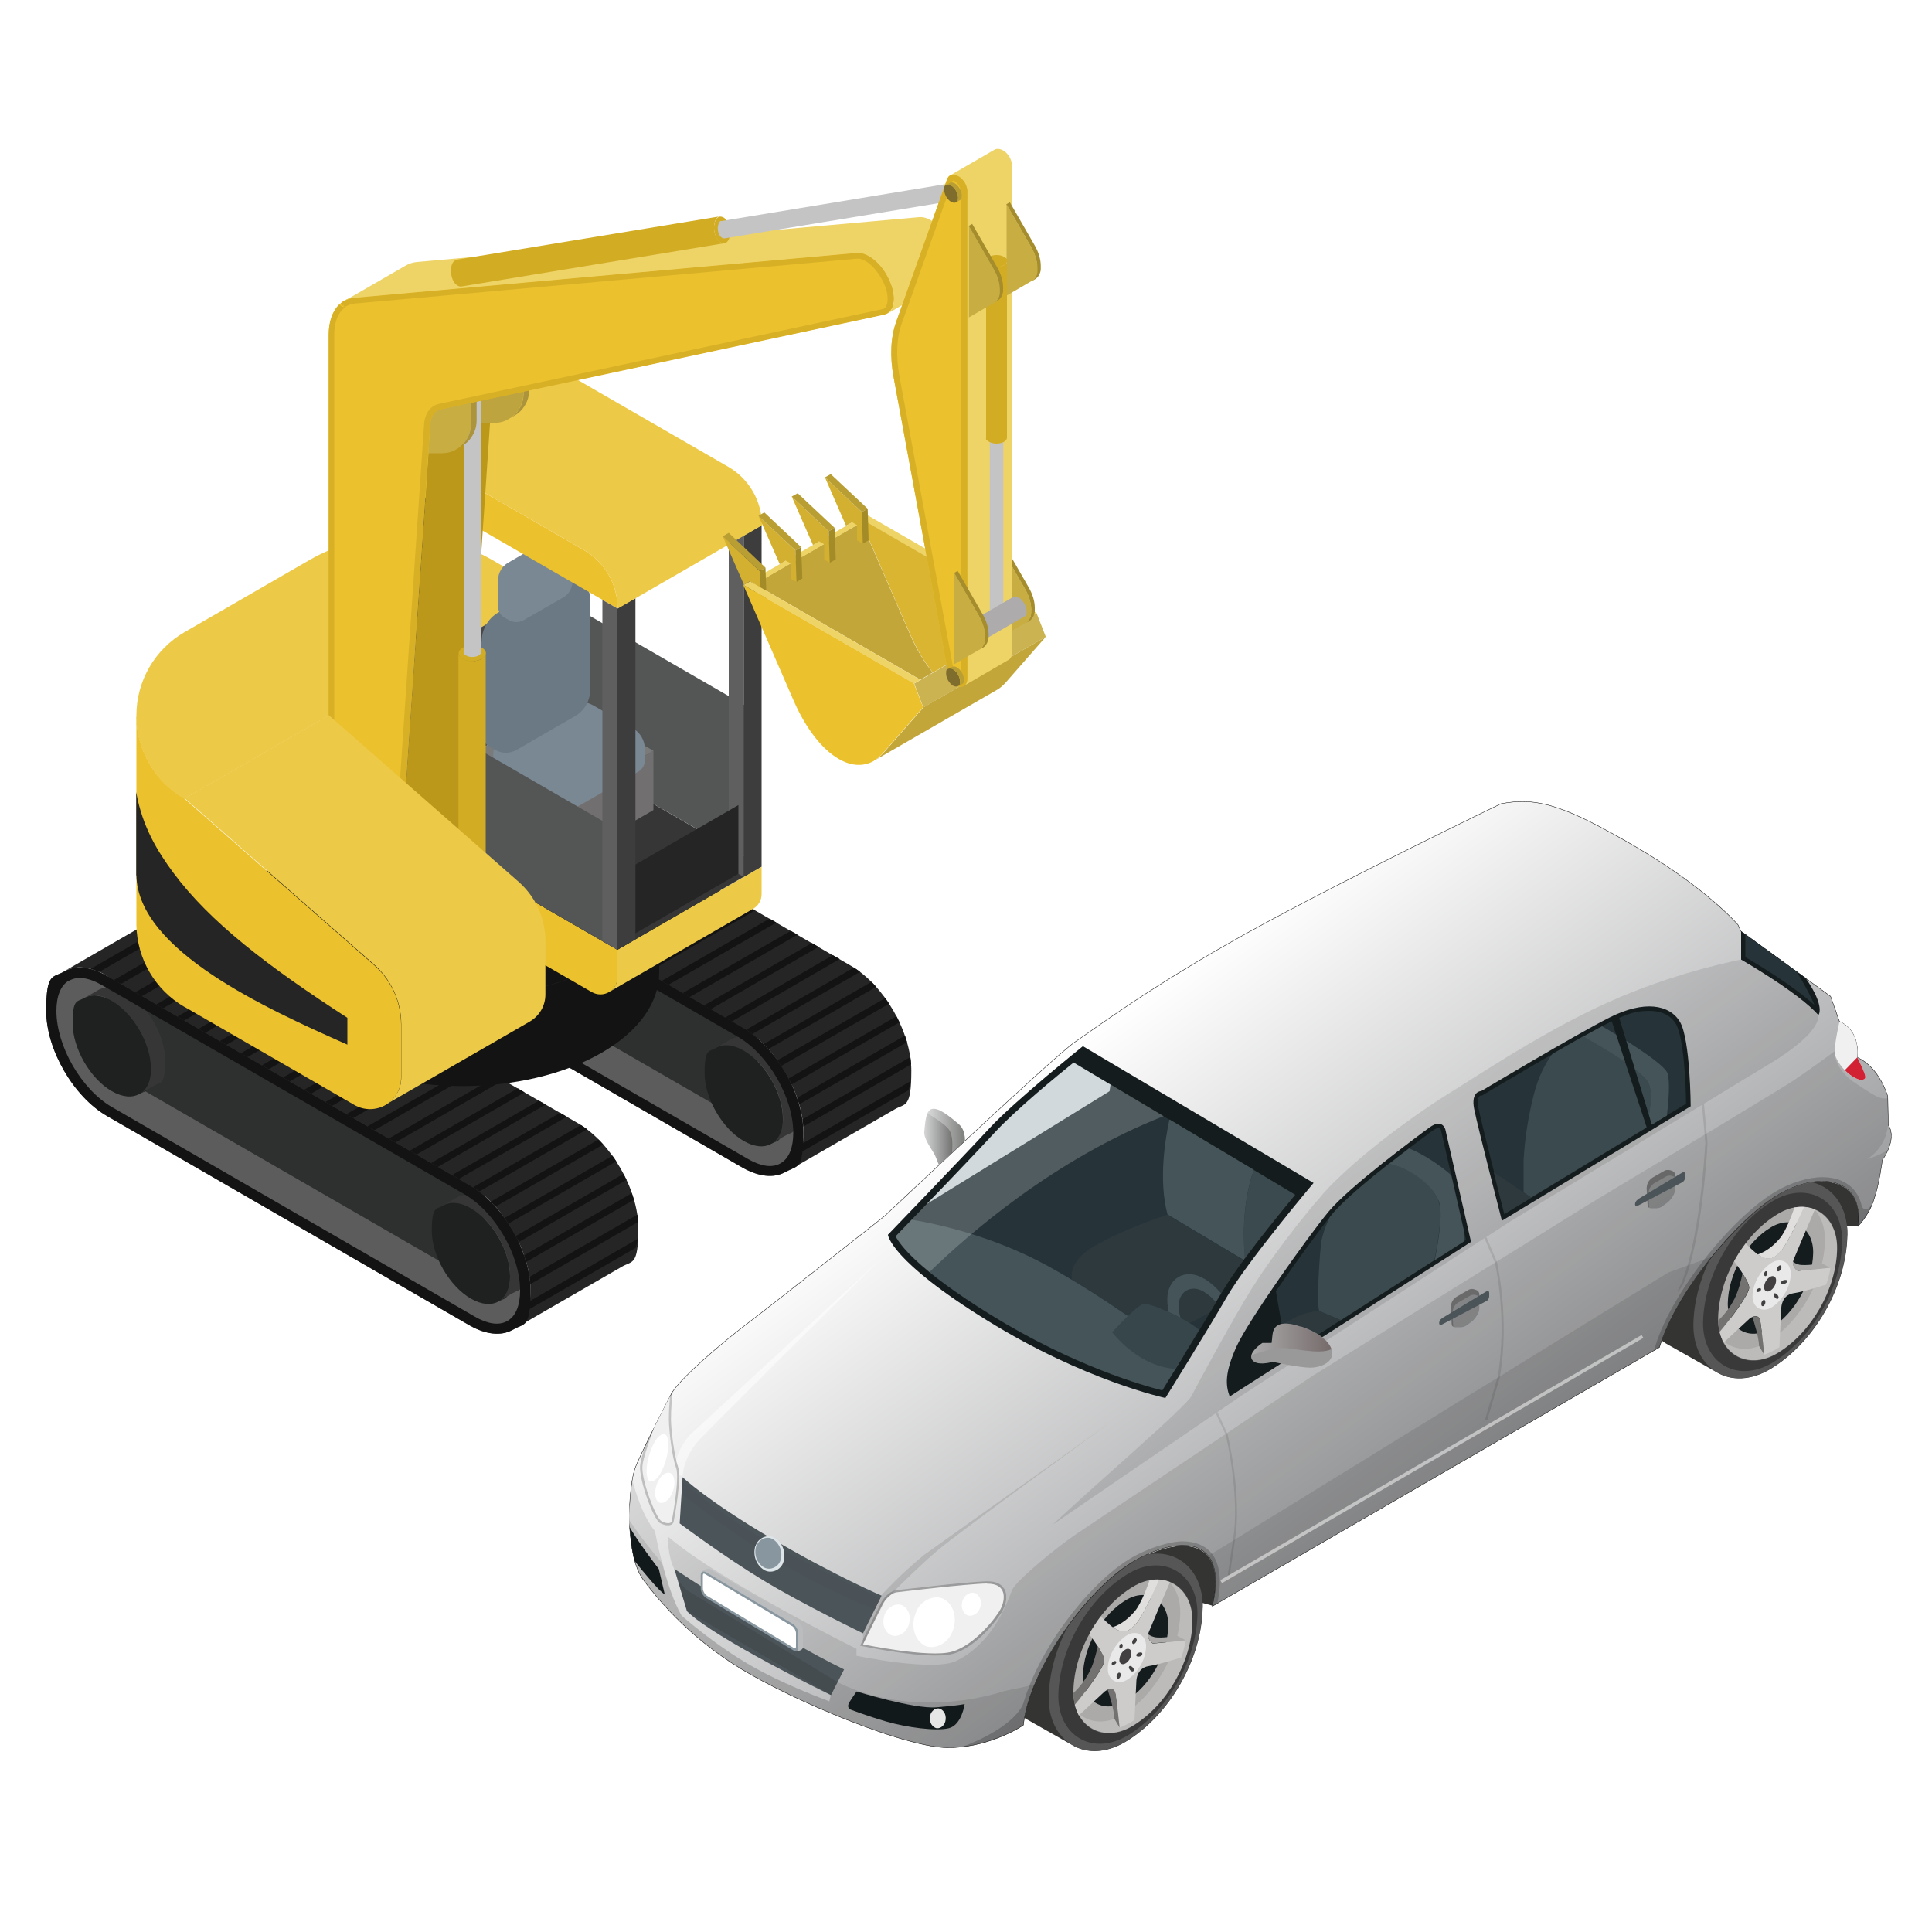 <?xml version="1.0" encoding="UTF-8"?>
<svg xmlns="http://www.w3.org/2000/svg" version="1.1" xmlns:xlink="http://www.w3.org/1999/xlink" viewBox="0 0 1000 1000">
  <defs>
    <style>
      .cls-1 {
        opacity: .2;
      }

      .cls-1, .cls-2, .cls-3 {
        mix-blend-mode: overlay;
      }

      .cls-4 {
        fill: url(#_名称未設定グラデーション_4-2);
      }

      .cls-4, .cls-5, .cls-6, .cls-7 {
        mix-blend-mode: multiply;
      }

      .cls-8 {
        clip-path: url(#clippath-34);
      }

      .cls-9 {
        clip-path: url(#clippath-38);
      }

      .cls-10 {
        clip-path: url(#clippath-21);
      }

      .cls-11 {
        fill: #737271;
      }

      .cls-12 {
        fill: #797a79;
      }

      .cls-12, .cls-13, .cls-14, .cls-15, .cls-16, .cls-17, .cls-18, .cls-19, .cls-20, .cls-21, .cls-22, .cls-23, .cls-24, .cls-25, .cls-26, .cls-27, .cls-28, .cls-29, .cls-30, .cls-31, .cls-32, .cls-33, .cls-34, .cls-35, .cls-36, .cls-37, .cls-38, .cls-39, .cls-40, .cls-41, .cls-42, .cls-43, .cls-44, .cls-45, .cls-46 {
        fill-rule: evenodd;
      }

      .cls-47 {
        clip-path: url(#clippath-6);
      }

      .cls-48 {
        clip-path: url(#clippath-7);
      }

      .cls-49 {
        clip-path: url(#clippath-17);
      }

      .cls-50 {
        clip-path: url(#clippath-31);
      }

      .cls-13 {
        fill: #7e6d2c;
      }

      .cls-51 {
        clip-path: url(#clippath-15);
      }

      .cls-52 {
        clip-path: url(#clippath-33);
      }

      .cls-53 {
        clip-path: url(#clippath-4);
      }

      .cls-2 {
        opacity: .3;
      }

      .cls-54 {
        fill: url(#_名称未設定グラデーション_30);
      }

      .cls-55 {
        clip-path: url(#clippath-22);
      }

      .cls-56 {
        mask: url(#mask-1);
      }

      .cls-57 {
        clip-path: url(#clippath-23);
      }

      .cls-58 {
        fill: #263338;
      }

      .cls-59 {
        fill: #445459;
      }

      .cls-14 {
        fill: #b99e34;
      }

      .cls-15 {
        fill: #a7a7a7;
      }

      .cls-16 {
        fill: #d8b025;
      }

      .cls-17 {
        fill: #3d3d3d;
      }

      .cls-60 {
        fill: #abaaa9;
      }

      .cls-18 {
        fill: #a58d2d;
      }

      .cls-61 {
        clip-path: url(#clippath-9);
      }

      .cls-19 {
        fill: #4a4848;
      }

      .cls-62 {
        clip-path: url(#clippath-10);
      }

      .cls-20 {
        fill: #d9b531;
      }

      .cls-63 {
        fill: #fff;
      }

      .cls-64 {
        mask: url(#mask);
      }

      .cls-21 {
        fill: #adabab;
      }

      .cls-65 {
        fill: #4b5459;
      }

      .cls-66 {
        clip-path: url(#clippath-25);
      }

      .cls-5 {
        opacity: .1;
      }

      .cls-67 {
        clip-path: url(#clippath-27);
      }

      .cls-22 {
        fill: #c2a63a;
      }

      .cls-23 {
        fill: #bda43f;
      }

      .cls-24 {
        fill: #1f2121;
      }

      .cls-68 {
        clip-path: url(#clippath-11);
      }

      .cls-69 {
        fill: #36464b;
      }

      .cls-70, .cls-71 {
        fill: none;
      }

      .cls-72 {
        fill: url(#_名称未設定グラデーション_63);
        stroke: #000;
        stroke-width: .2px;
      }

      .cls-72, .cls-71 {
        stroke-miterlimit: 10;
      }

      .cls-73 {
        fill: #141c1e;
      }

      .cls-6 {
        fill: url(#_名称未設定グラデーション_4);
      }

      .cls-74 {
        fill: #d12132;
      }

      .cls-75 {
        clip-path: url(#clippath-36);
      }

      .cls-76 {
        fill: #424040;
      }

      .cls-25 {
        fill: #cbb351;
      }

      .cls-77 {
        clip-path: url(#clippath-35);
      }

      .cls-26 {
        fill: #545656;
      }

      .cls-78 {
        clip-path: url(#clippath-28);
      }

      .cls-79 {
        mask: url(#mask-2);
      }

      .cls-80 {
        filter: url(#luminosity-noclip-3);
      }

      .cls-81 {
        opacity: .7;
      }

      .cls-27 {
        fill: #5f5f5f;
      }

      .cls-82 {
        clip-path: url(#clippath-1);
      }

      .cls-28 {
        fill: #828282;
      }

      .cls-83 {
        fill: #2d393d;
      }

      .cls-29 {
        fill: #bb981a;
      }

      .cls-3 {
        opacity: .5;
      }

      .cls-30 {
        fill: #363636;
      }

      .cls-84 {
        fill: #343433;
      }

      .cls-85 {
        isolation: isolate;
      }

      .cls-86 {
        clip-path: url(#clippath-5);
      }

      .cls-87 {
        clip-path: url(#clippath-20);
      }

      .cls-88 {
        clip-path: url(#clippath-8);
      }

      .cls-89 {
        fill: url(#_名称未設定グラデーション_37);
      }

      .cls-31 {
        fill: #7a8893;
      }

      .cls-32 {
        fill: #a38b27;
      }

      .cls-90 {
        clip-path: url(#clippath-3);
      }

      .cls-91 {
        fill: #babcbe;
      }

      .cls-92 {
        clip-path: url(#clippath-26);
      }

      .cls-33 {
        fill: #eed366;
      }

      .cls-93 {
        fill: #3a3939;
      }

      .cls-94 {
        clip-path: url(#clippath-12);
      }

      .cls-95 {
        fill: #87969f;
      }

      .cls-34 {
        fill: #2e2f2f;
      }

      .cls-96 {
        clip-path: url(#clippath-14);
      }

      .cls-97 {
        fill: url(#_名称未設定グラデーション_3);
      }

      .cls-97, .cls-98 {
        display: none;
      }

      .cls-35 {
        fill: #c8ad42;
      }

      .cls-36 {
        fill: #edc948;
      }

      .cls-99 {
        clip-path: url(#clippath-30);
      }

      .cls-37 {
        fill: #d3b030;
      }

      .cls-100 {
        fill: #999;
      }

      .cls-101 {
        fill: #575656;
      }

      .cls-38 {
        fill: #ebc12e;
      }

      .cls-102 {
        clip-path: url(#clippath-32);
      }

      .cls-98 {
        fill: url(#_名称未設定グラデーション_3-2);
      }

      .cls-39 {
        fill: #d2ac23;
      }

      .cls-40 {
        fill: #6a7984;
      }

      .cls-103 {
        fill: #cdcccb;
      }

      .cls-104 {
        clip-path: url(#clippath-16);
      }

      .cls-105 {
        clip-path: url(#clippath-2);
      }

      .cls-41 {
        fill: #ab943b;
      }

      .cls-7, .cls-106 {
        opacity: .2;
      }

      .cls-107 {
        fill: #e8e9e8;
      }

      .cls-108 {
        clip-path: url(#clippath-29);
      }

      .cls-109 {
        fill: #4a5257;
      }

      .cls-110 {
        fill: #dee5e9;
      }

      .cls-111 {
        clip-path: url(#clippath-37);
      }

      .cls-112 {
        clip-path: url(#clippath-13);
      }

      .cls-42 {
        fill: #131313;
      }

      .cls-113 {
        clip-path: url(#clippath-24);
      }

      .cls-43 {
        fill: #252525;
      }

      .cls-71 {
        stroke: #00aced;
        stroke-width: .2px;
      }

      .cls-114 {
        clip-path: url(#clippath);
      }

      .cls-115 {
        fill: #e0dfde;
      }

      .cls-116 {
        fill: #c5d0d3;
      }

      .cls-44 {
        fill: #5c5c5c;
      }

      .cls-45 {
        fill: #716f6f;
      }

      .cls-117 {
        mask: url(#mask-3);
      }

      .cls-118 {
        filter: url(#luminosity-noclip);
      }

      .cls-119 {
        fill: #f0f0f1;
      }

      .cls-46 {
        fill: #c4c4c4;
      }
    </style>
    <clipPath id="clippath">
      <rect class="cls-70" x="325.8" y="414.8" width="653.2" height="491.5"/>
    </clipPath>
    <clipPath id="clippath-1">
      <rect class="cls-70" x="325.8" y="414.8" width="653.2" height="491.5"/>
    </clipPath>
    <clipPath id="clippath-2">
      <rect class="cls-70" x="557.5" y="818.9" width="59.7" height="78.2"/>
    </clipPath>
    <clipPath id="clippath-3">
      <rect class="cls-70" x="891.2" y="626" width="59.7" height="78.2"/>
    </clipPath>
    <linearGradient id="_名称未設定グラデーション_63" data-name="名称未設定グラデーション 63" x1="550.7" y1="543.5" x2="736.2" y2="798.8" gradientUnits="userSpaceOnUse">
      <stop offset="0" stop-color="#fff"/>
      <stop offset="1" stop-color="#9a9b9d"/>
    </linearGradient>
    <clipPath id="clippath-4">
      <rect class="cls-70" x="325.8" y="544.1" width="651.7" height="360.6"/>
    </clipPath>
    <clipPath id="clippath-5">
      <rect class="cls-70" x="545.2" y="496.7" width="396" height="292.3"/>
    </clipPath>
    <clipPath id="clippath-6">
      <rect class="cls-70" x="625.3" y="650.4" width="260.9" height="181.1"/>
    </clipPath>
    <filter id="luminosity-noclip" x="514.3" y="774.7" width="128.5" height="125.8" color-interpolation-filters="sRGB" filterUnits="userSpaceOnUse">
      <feFlood flood-color="#fff" result="bg"/>
      <feBlend in="SourceGraphic" in2="bg"/>
    </filter>
    <clipPath id="clippath-7">
      <rect class="cls-70" x="514.3" y="784.1" width="119.6" height="116.4"/>
    </clipPath>
    <clipPath id="clippath-8">
      <path class="cls-70" d="M576.9,794.2c-33.4,21-59.4,70.8-62.6,106.3,8.5-3,14-6.5,14-6.5l1.4-.9c3.1-28.8,32.7-70,56.3-84.3,22-13.3,50.4-15.4,41.5,22.8l4.4-2.5c11-47.2-23.8-54.3-54.9-34.8"/>
    </clipPath>
    <filter id="luminosity-noclip-2" x="514.3" y="-8692" width="128.5" height="32766" color-interpolation-filters="sRGB" filterUnits="userSpaceOnUse">
      <feFlood flood-color="#fff" result="bg"/>
      <feBlend in="SourceGraphic" in2="bg"/>
    </filter>
    <mask id="mask-1" x="514.3" y="-8692" width="128.5" height="32766" maskUnits="userSpaceOnUse"/>
    <linearGradient id="_名称未設定グラデーション_4" data-name="名称未設定グラデーション 4" x1="-448.8" y1="1534.3" x2="-442.7" y2="1534.3" gradientTransform="translate(9305.8 30890.5) scale(19.6 -19.6)" gradientUnits="userSpaceOnUse">
      <stop offset="0" stop-color="#231815"/>
      <stop offset=".5" stop-color="#fff"/>
      <stop offset="1" stop-color="#231815"/>
    </linearGradient>
    <mask id="mask" x="514.3" y="774.7" width="128.5" height="125.8" maskUnits="userSpaceOnUse">
      <g class="cls-118">
        <g class="cls-48">
          <g class="cls-85">
            <g class="cls-88">
              <g class="cls-56">
                <rect class="cls-6" x="514.3" y="774.7" width="128.5" height="125.8"/>
              </g>
            </g>
          </g>
        </g>
      </g>
    </mask>
    <clipPath id="clippath-9">
      <rect class="cls-70" x="514.3" y="784.1" width="119.6" height="116.4"/>
    </clipPath>
    <clipPath id="clippath-10">
      <path class="cls-70" d="M576.9,794.2c-33.4,21-59.4,70.8-62.6,106.3,8.5-3,14-6.5,14-6.5l1.4-.9c3.1-28.8,32.7-70,56.3-84.3,22-13.3,50.4-15.4,41.5,22.8l4.4-2.5c11-47.2-23.8-54.3-54.9-34.8"/>
    </clipPath>
    <linearGradient id="_名称未設定グラデーション_3" data-name="名称未設定グラデーション 3" x1="-448.8" y1="1534.3" x2="-442.7" y2="1534.3" gradientTransform="translate(9305.8 30890.5) scale(19.6 -19.6)" gradientUnits="userSpaceOnUse">
      <stop offset="0" stop-color="#fff"/>
      <stop offset=".5" stop-color="#fff"/>
      <stop offset="1" stop-color="#fff"/>
    </linearGradient>
    <filter id="luminosity-noclip-3" x="845.1" y="589.5" width="127.1" height="116" color-interpolation-filters="sRGB" filterUnits="userSpaceOnUse">
      <feFlood flood-color="#fff" result="bg"/>
      <feBlend in="SourceGraphic" in2="bg"/>
    </filter>
    <clipPath id="clippath-11">
      <rect class="cls-70" x="845.1" y="594.8" width="127.1" height="110.7"/>
    </clipPath>
    <clipPath id="clippath-12">
      <path class="cls-70" d="M915.6,600.9c-35.1,19.3-63.1,69.1-70.6,104.6l13.8-8c8.7-28.5,39.6-65.7,60.8-78.5,21-12.7,45.2-10.1,42,15.9,2.1-2.2,5.9-7,8-13.1.9-2.7,1.8-5.7,2.4-8.6-8.5-18.8-35.9-23.7-56.6-12.3"/>
    </clipPath>
    <filter id="luminosity-noclip-4" x="845.1" y="-8692" width="127.1" height="32766" color-interpolation-filters="sRGB" filterUnits="userSpaceOnUse">
      <feFlood flood-color="#fff" result="bg"/>
      <feBlend in="SourceGraphic" in2="bg"/>
    </filter>
    <mask id="mask-3" x="845.1" y="-8692" width="127.1" height="32766" maskUnits="userSpaceOnUse"/>
    <linearGradient id="_名称未設定グラデーション_4-2" data-name="名称未設定グラデーション 4" x1="-438.5" y1="1540" x2="-432.4" y2="1540" gradientTransform="translate(9975.4 32710.3) scale(20.8 -20.8)" xlink:href="#_名称未設定グラデーション_4"/>
    <mask id="mask-2" x="845.1" y="589.5" width="127.1" height="116" maskUnits="userSpaceOnUse">
      <g class="cls-80">
        <g class="cls-68">
          <g class="cls-85">
            <g class="cls-94">
              <g class="cls-117">
                <rect class="cls-4" x="845.1" y="589.5" width="127.1" height="116"/>
              </g>
            </g>
          </g>
        </g>
      </g>
    </mask>
    <clipPath id="clippath-13">
      <rect class="cls-70" x="845.1" y="594.8" width="127.1" height="110.7"/>
    </clipPath>
    <clipPath id="clippath-14">
      <path class="cls-70" d="M915.6,600.9c-35.1,19.3-63.1,69.1-70.6,104.6l13.8-8c8.7-28.5,39.6-65.7,60.8-78.5,21-12.7,45.2-10.1,42,15.9,2.1-2.2,5.9-7,8-13.1.9-2.7,1.8-5.7,2.4-8.6-8.5-18.8-35.9-23.7-56.6-12.3"/>
    </clipPath>
    <linearGradient id="_名称未設定グラデーション_3-2" data-name="名称未設定グラデーション 3" x1="-438.5" y1="1540" x2="-432.4" y2="1540" gradientTransform="translate(9975.4 32710.3) scale(20.8 -20.8)" xlink:href="#_名称未設定グラデーション_3"/>
    <clipPath id="clippath-15">
      <rect class="cls-70" x="445.1" y="818.5" width="75.7" height="38.4"/>
    </clipPath>
    <clipPath id="clippath-16">
      <rect class="cls-70" x="331.4" y="720.2" width="20.3" height="69.3"/>
    </clipPath>
    <clipPath id="clippath-17">
      <rect class="cls-70" x="631.6" y="691" width="219" height="128.3"/>
    </clipPath>
    <clipPath id="clippath-20">
      <rect class="cls-70" x="768.4" y="640.3" width="10" height="94.6"/>
    </clipPath>
    <clipPath id="clippath-21">
      <rect class="cls-70" x="629.3" y="730.9" width="11.2" height="84.5"/>
    </clipPath>
    <clipPath id="clippath-22">
      <polygon class="cls-70" points="867 671.1 883.8 646.4 883.8 571.6 868.3 571.6 867 671.1"/>
    </clipPath>
    <clipPath id="clippath-23">
      <rect class="cls-70" x="682.3" y="602.3" width="63.3" height="81"/>
    </clipPath>
    <clipPath id="clippath-24">
      <rect class="cls-70" x="643.8" y="605.6" width="26.6" height="45.7"/>
    </clipPath>
    <clipPath id="clippath-25">
      <rect class="cls-70" x="463.6" y="549.9" width="138.7" height="108.5"/>
    </clipPath>
    <clipPath id="clippath-26">
      <rect class="cls-70" x="788.6" y="536.5" width="63.7" height="83.4"/>
    </clipPath>
    <clipPath id="clippath-27">
      <rect class="cls-70" x="846.3" y="553.5" width="8.1" height="23.5"/>
    </clipPath>
    <clipPath id="clippath-28">
      <rect class="cls-70" x="647.8" y="685.1" width="41.3" height="16.2"/>
    </clipPath>
    <linearGradient id="_名称未設定グラデーション_37" data-name="名称未設定グラデーション 37" x1="647.8" y1="693.2" x2="689.1" y2="693.2" gradientUnits="userSpaceOnUse">
      <stop offset="0" stop-color="#d5d5d6"/>
      <stop offset="1" stop-color="#250000"/>
    </linearGradient>
    <linearGradient id="_名称未設定グラデーション_30" data-name="名称未設定グラデーション 30" x1="478.4" y1="588.5" x2="499.5" y2="588.5" gradientUnits="userSpaceOnUse">
      <stop offset="0" stop-color="#d5d5d6"/>
      <stop offset="1" stop-color="#454844"/>
    </linearGradient>
    <clipPath id="clippath-29">
      <rect class="cls-70" x="480.1" y="573.9" width="19.4" height="22.7"/>
    </clipPath>
    <clipPath id="clippath-30">
      <rect class="cls-70" x="750.9" y="667.1" width="14.8" height="19.9"/>
    </clipPath>
    <clipPath id="clippath-31">
      <rect class="cls-70" x="750.9" y="667.1" width="14.8" height="19.6"/>
    </clipPath>
    <clipPath id="clippath-32">
      <rect class="cls-70" x="852.3" y="605.6" width="14.8" height="19.9"/>
    </clipPath>
    <clipPath id="clippath-33">
      <rect class="cls-70" x="852.3" y="605.6" width="14.8" height="19.6"/>
    </clipPath>
    <clipPath id="clippath-34">
      <rect class="cls-70" x="325.8" y="787" width="209.7" height="117.7"/>
    </clipPath>
    <clipPath id="clippath-35">
      <rect class="cls-70" x="446.7" y="736.8" width="127.4" height="114.3"/>
    </clipPath>
    <clipPath id="clippath-36">
      <rect class="cls-70" x="350.1" y="652.7" width="104.7" height="111.7"/>
    </clipPath>
    <clipPath id="clippath-37">
      <rect class="cls-70" x="856" y="609.3" width="113.5" height="89.9"/>
    </clipPath>
    <clipPath id="clippath-38">
      <rect class="cls-70" x="497.8" y="797.8" width="133.6" height="106.6"/>
    </clipPath>
  </defs>
  <!-- Generator: Adobe Illustrator 28.7.5, SVG Export Plug-In . SVG Version: 1.2.0 Build 176)  -->
  <g>
    <g id="_レイヤー_1" data-name="レイヤー_1">
      <g class="cls-85">
        <g id="_レイヤー_2">
          <g id="_レイヤー_1-2" data-name="_レイヤー_1">
            <path class="cls-44" d="M174.3,421.3h0c5.7-3.3,13.5-2.8,22.2,2.2l187.9,108.4c17.3,10,31.4,34.4,31.4,54.4s-3.3,16.7-8.8,20.1l-.8.4c-5.6,3-13.3,2.4-21.8-2.4l-187.9-108.5c-17.3-10-31.4-34.4-31.4-54.4s3.5-17,9.2-20.3h0Z"/>
            <polygon class="cls-34" points="197 421.4 197 472 392.3 584.7 392.3 534.2 197 421.4"/>
            <path class="cls-24" d="M213.5,484.6c-3.7,2.1-8.7,1.8-14.3-1.4-11.2-6.4-20.3-22.2-20.3-35.1s2.3-11,5.9-13.1c3.7-2.1,8.7-1.8,14.3,1.4,11.2,6.4,20.3,22.2,20.3,35.1s-2.3,11-5.9,13.1Z"/>
            <path class="cls-24" d="M399.3,592c-3.7,2.1-8.7,1.8-14.3-1.4-11.2-6.4-20.3-22.2-20.3-35.1s2.3-11,5.9-13.1c3.7-2.1,8.7-1.8,14.3,1.4,11.2,6.4,20.3,22.2,20.3,35.1s-2.3,11-5.9,13.1Z"/>
            <path class="cls-30" d="M184.8,435l7.3-4.2c3.7-2.1,8.7-1.8,14.3,1.4,11.2,6.4,20.3,22.2,20.3,35.1s-2.3,11-5.9,13.1l-7.3,4.2c3.7-2.1,5.9-6.7,5.9-13.1,0-12.9-9.1-28.6-20.3-35.1-5.6-3.3-10.7-3.6-14.3-1.4Z"/>
            <path class="cls-30" d="M370.7,542.3l7.3-4.2c3.7-2.1,8.7-1.8,14.3,1.4,11.2,6.4,20.3,22.2,20.3,35.1s-2.3,11-5.9,13.1l-7.3,4.2c3.7-2.1,5.9-6.7,5.9-13.1,0-12.9-9.1-28.6-20.3-35.1-5.6-3.3-10.7-3.6-14.3-1.4Z"/>
            <path class="cls-43" d="M174.4,421.3l55.8-32.2c5.7-3.3,13.5-2.8,22.2,2.2l187.9,108.5c17.3,10,31.4,34.4,31.4,54.4s-3.3,16.7-8.8,20.1l-55.8,32.2c5.5-3.4,8.8-10.4,8.8-20.1,0-20-14.1-44.4-31.4-54.4l-187.9-108.4c-8.7-5-16.5-5.5-22.2-2.2h0Z"/>
            <path class="cls-42" d="M192.7,421.5c-1.5-.7-3-1.2-4.4-1.5l55.8-32.2c1.4.4,2.9.9,4.4,1.6l-55.8,32.2h0Z"/>
            <polygon class="cls-42" points="203.9 427.7 200.4 425.7 256.2 393.4 259.7 395.4 203.9 427.7"/>
            <polygon class="cls-42" points="214.8 434 211.3 432 267.1 399.7 270.6 401.7 214.8 434"/>
            <polygon class="cls-42" points="225.7 440.3 222.2 438.3 278 406 281.6 408.1 225.7 440.3"/>
            <polygon class="cls-42" points="236.6 446.6 233.1 444.6 289 412.4 292.5 414.4 236.6 446.6"/>
            <polygon class="cls-42" points="247.6 452.9 244.1 450.9 299.9 418.7 303.4 420.7 247.6 452.9"/>
            <polygon class="cls-42" points="258.5 459.3 255 457.2 310.9 425 314.4 427 258.5 459.3"/>
            <polygon class="cls-42" points="269.5 465.6 266 463.6 321.8 431.3 325.3 433.3 269.5 465.6"/>
            <polygon class="cls-42" points="280.4 471.9 276.9 469.9 332.7 437.6 336.3 439.6 280.4 471.9"/>
            <polygon class="cls-42" points="291.3 478.1 287.8 476.1 343.6 443.9 347.2 446 291.3 478.1"/>
            <polygon class="cls-42" points="302.2 484.5 298.8 482.5 354.6 450.3 358.1 452.3 302.2 484.5"/>
            <polygon class="cls-42" points="313.2 490.8 309.7 488.8 365.5 456.5 369 458.5 313.2 490.8"/>
            <polygon class="cls-42" points="324.1 497.1 320.6 495.1 376.5 462.8 380 464.9 324.1 497.1"/>
            <polygon class="cls-42" points="335.1 503.4 331.6 501.4 387.4 469.2 390.9 471.2 335.1 503.4"/>
            <polygon class="cls-42" points="346 509.7 342.5 507.7 398.3 475.5 401.9 477.5 346 509.7"/>
            <polygon class="cls-42" points="356.9 516.1 353.4 514 409.3 481.8 412.8 483.8 356.9 516.1"/>
            <polygon class="cls-42" points="367.8 522.4 364.4 520.4 420.2 488.1 423.7 490.1 367.8 522.4"/>
            <polygon class="cls-42" points="378.8 528.7 375.3 526.7 431.1 494.4 434.6 496.4 378.8 528.7"/>
            <path class="cls-42" d="M389.4,535.2c-1-.8-2.1-1.6-3.2-2.2l55.8-32.2c1,.7,2.1,1.4,3.2,2.2l-55.8,32.2Z"/>
            <path class="cls-42" d="M397.7,543c-.8-.9-1.6-1.8-2.4-2.6l55.8-32.2c.8.8,1.6,1.7,2.4,2.6l-55.8,32.2Z"/>
            <path class="cls-42" d="M404.4,551.7c-.7-1-1.3-1.9-2-2.9l55.8-32.2c.7,1,1.3,1.9,2,2.9l-55.8,32.2Z"/>
            <path class="cls-42" d="M409.8,561.3c-.5-1-1-2.1-1.6-3.1l55.8-32.2c.5,1,1,2.1,1.6,3.1l-55.8,32.2Z"/>
            <path class="cls-42" d="M413.7,571.6c-.3-1.1-.7-2.3-1.1-3.4l55.8-32.2c.4,1.1.7,2.3,1.1,3.4l-55.8,32.2Z"/>
            <path class="cls-42" d="M415.8,583.1c0-1.3-.2-2.5-.4-3.8l55.8-32.2c.2,1.3.3,2.5.4,3.8l-55.8,32.2Z"/>
            <path class="cls-42" d="M414.4,596.5c.4-1.4.8-3,1.1-4.7l55.8-32.2c-.2,1.6-.6,3.2-1.1,4.7l-55.8,32.2Z"/>
            <path class="cls-42" d="M177.1,426c-4.3,2.5-6.5,8.1-6.5,15.7,0,18.3,12.9,40.6,28.7,49.8l187.9,108.4c6.4,3.7,12.2,4.7,16.5,2.4l.7-.4c4.1-2.6,6.2-8.1,6.2-15.5,0-18.3-12.9-40.6-28.7-49.8l-187.9-108.5c-6.6-3.8-12.5-4.7-16.8-2.2h-.1ZM174.3,421.3h0c5.7-3.3,13.5-2.8,22.2,2.2l187.9,108.4c17.3,10,31.4,34.4,31.4,54.4s-3.3,16.7-8.8,20.1l-.8.4c-5.6,3-13.3,2.4-21.8-2.4l-187.9-108.5c-17.3-10-31.4-34.4-31.4-54.4s3.5-17,9.2-20.3h0Z"/>
            <path class="cls-44" d="M33.1,502.9h0c5.7-3.3,13.5-2.8,22.2,2.2l187.9,108.5c17.3,10,31.4,34.4,31.4,54.4s-3.3,16.7-8.8,20.1l-.8.4c-5.6,3-13.3,2.4-21.8-2.4l-187.9-108.5c-17.3-10-31.4-34.4-31.4-54.4s3.5-17,9.2-20.3h0Z"/>
            <polygon class="cls-34" points="55.7 503 55.7 553.6 251 666.3 251 615.8 55.7 503"/>
            <path class="cls-24" d="M72.2,566.2c-3.7,2.1-8.7,1.8-14.3-1.4-11.2-6.4-20.3-22.2-20.3-35.1s2.3-11,5.9-13.1c3.7-2.1,8.7-1.8,14.3,1.4,11.2,6.4,20.3,22.2,20.3,35.1s-2.3,11-5.9,13.1Z"/>
            <path class="cls-24" d="M258.1,673.6c-3.7,2.1-8.7,1.8-14.3-1.4-11.2-6.4-20.3-22.2-20.3-35.1s2.3-11,5.9-13.1c3.7-2.1,8.7-1.8,14.3,1.4,11.2,6.4,20.3,22.2,20.3,35.1s-2.3,11-5.9,13.1Z"/>
            <path class="cls-30" d="M43.6,516.6l7.3-4.2c3.7-2.1,8.7-1.8,14.3,1.4,11.2,6.4,20.3,22.2,20.3,35.1s-2.3,11-5.9,13.1l-7.3,4.2c3.7-2.1,5.9-6.7,5.9-13.1,0-12.9-9.1-28.6-20.3-35.1-5.6-3.3-10.7-3.6-14.3-1.4Z"/>
            <path class="cls-30" d="M229.4,623.9l7.3-4.2c3.7-2.1,8.7-1.8,14.3,1.4,11.2,6.4,20.3,22.2,20.3,35.1s-2.3,11-5.9,13.1l-7.3,4.2c3.7-2.1,5.9-6.7,5.9-13.1,0-12.9-9.1-28.6-20.3-35.1-5.6-3.3-10.7-3.6-14.3-1.4Z"/>
            <path class="cls-43" d="M33.1,502.8l55.8-32.2c5.7-3.3,13.5-2.8,22.2,2.2l187.9,108.5c17.3,10,31.4,34.4,31.4,54.4s-3.3,16.7-8.8,20.1l-55.8,32.2c5.5-3.4,8.8-10.3,8.8-20.1,0-20-14.1-44.4-31.4-54.4l-187.9-108.5c-8.7-5-16.5-5.5-22.2-2.2h0Z"/>
            <path class="cls-42" d="M51.3,503.1c-1.5-.7-3-1.2-4.4-1.6l55.8-32.2c1.4.4,2.9.9,4.4,1.6l-55.8,32.2Z"/>
            <polygon class="cls-42" points="62.6 509.3 59 507.2 114.9 475 118.4 477 62.6 509.3"/>
            <polygon class="cls-42" points="73.5 515.6 70 513.6 125.8 481.3 129.3 483.3 73.5 515.6"/>
            <polygon class="cls-42" points="84.4 521.9 80.9 519.9 136.8 487.6 140.2 489.6 84.4 521.9"/>
            <polygon class="cls-42" points="95.3 528.2 91.9 526.1 147.7 494 151.2 496 95.3 528.2"/>
            <polygon class="cls-42" points="106.3 534.5 102.8 532.5 158.7 500.3 162.1 502.3 106.3 534.5"/>
            <polygon class="cls-42" points="117.2 540.8 113.8 538.8 169.6 506.5 173.1 508.5 117.2 540.8"/>
            <polygon class="cls-42" points="128.2 547.1 124.6 545.2 180.5 512.8 184 514.9 128.2 547.1"/>
            <polygon class="cls-42" points="139.1 553.4 135.6 551.4 191.4 519.2 194.9 521.2 139.1 553.4"/>
            <polygon class="cls-42" points="150 559.7 146.5 557.7 202.4 525.5 205.9 527.5 150 559.7"/>
            <polygon class="cls-42" points="161 566.1 157.5 564 213.3 531.8 216.8 533.8 161 566.1"/>
            <polygon class="cls-42" points="171.9 572.4 168.4 570.4 224.3 538.1 227.7 540.1 171.9 572.4"/>
            <polygon class="cls-42" points="182.8 578.7 179.3 576.7 235.2 544.4 238.7 546.5 182.8 578.7"/>
            <polygon class="cls-42" points="193.8 585 190.2 583 246.1 550.8 249.6 552.8 193.8 585"/>
            <polygon class="cls-42" points="204.7 591.3 201.2 589.3 257 557.1 260.5 559.1 204.7 591.3"/>
            <polygon class="cls-42" points="215.6 597.6 212.1 595.6 268 563.3 271.5 565.4 215.6 597.6"/>
            <polygon class="cls-42" points="226.6 604 223.1 602 278.9 569.7 282.4 571.7 226.6 604"/>
            <polygon class="cls-42" points="237.5 610.2 234 608.2 289.9 576 293.4 578 237.5 610.2"/>
            <path class="cls-42" d="M248.1,616.7c-1-.8-2.1-1.5-3.2-2.2l55.8-32.2c1,.7,2.1,1.4,3.2,2.2l-55.8,32.2h0Z"/>
            <path class="cls-42" d="M256.4,624.6c-.8-.9-1.6-1.8-2.4-2.6l55.8-32.2c.8.8,1.6,1.7,2.4,2.6l-55.8,32.2h0Z"/>
            <path class="cls-42" d="M263.2,633.3c-.7-1-1.3-1.9-2-2.9l55.8-32.2c.7,1,1.3,1.9,2,2.9l-55.8,32.2h0Z"/>
            <path class="cls-42" d="M268.5,642.9l-1.6-3.1,55.8-32.2c.5,1,1,2.1,1.6,3.1l-55.8,32.2Z"/>
            <path class="cls-42" d="M272.3,653.2c-.3-1.1-.7-2.3-1.1-3.4l55.8-32.2c.4,1.1.7,2.3,1.1,3.4l-55.8,32.2Z"/>
            <path class="cls-42" d="M274.5,664.7c0-1.3-.2-2.5-.4-3.8l55.8-32.2c.2,1.3.3,2.5.4,3.8l-55.8,32.2Z"/>
            <path class="cls-42" d="M273.2,678.1c.4-1.5.8-3,1.1-4.7l55.8-32.2c-.2,1.6-.6,3.2-1.1,4.7l-55.8,32.2h0Z"/>
            <path class="cls-42" d="M35.7,507.5c-4.3,2.5-6.5,8.1-6.5,15.7,0,18.3,12.9,40.6,28.7,49.8l187.9,108.5c6.4,3.7,12.2,4.7,16.5,2.4l.7-.4c4.1-2.6,6.2-8.1,6.2-15.5,0-18.3-12.9-40.6-28.7-49.8l-187.9-108.4c-6.6-3.8-12.5-4.7-16.8-2.2h-.1ZM33.1,502.9h0c5.7-3.3,13.5-2.8,22.2,2.2l187.9,108.5c17.3,10,31.4,34.4,31.4,54.4s-3.3,16.7-8.8,20.1l-.8.4c-5.6,3-13.3,2.4-21.8-2.4l-187.9-108.5c-17.3-10-31.4-34.4-31.4-54.4s3.5-17,9.2-20.3h0Z"/>
            <path class="cls-42" d="M341.2,457.1v46.2c0,15.1-9.9,30.1-29.8,41.6-39.8,23-104.4,23-144.2,0-19.9-11.5-29.8-26.6-29.8-41.6v-46.2c0,15.1,9.9,30.2,29.8,41.6,39.8,23,104.4,23,144.2,0s29.8-26.6,29.8-41.6Z"/>
            <path class="cls-42" d="M137.3,457.1c0-15.1,9.9-30.1,29.8-41.6,39.8-23,104.4-23,144.2,0s29.8,26.6,29.8,41.6-9.9,30.2-29.8,41.6c-39.8,23-104.4,23-144.2,0-19.9-11.5-29.8-26.6-29.8-41.6h0Z"/>
            <polygon class="cls-26" points="282.3 305.5 282.3 383.8 389.3 445.6 389.3 367.3 282.3 305.5"/>
            <path class="cls-36" d="M70.6,371v-.7c0-17.8,9.5-34.2,24.9-43.1l64.6-37.3c29.4-16.9,65.5-16.9,94.8,0l27.3,15.8-186.8,107.8c-15.2-8.8-24.6-24.9-24.9-42.4h0Z"/>
            <path class="cls-38" d="M315.2,513.5h0c-2.7,1.6-6.1,1.6-8.9,0l-98.8-57v-29.6l112.1,64.7v14.3c0,3.2-1.7,6.1-4.4,7.6h0Z"/>
            <path class="cls-36" d="M394.2,448.5v14.3c0,3.2-1.7,6.1-4.4,7.6h0l-74.6,43.1c2.7-1.6,4.4-4.5,4.4-7.6v-14.3l74.7-43.1h0Z"/>
            <polygon class="cls-30" points="282.3 383.8 394.2 448.5 319.5 491.6 207.6 426.9 282.3 383.8"/>
            <polygon class="cls-12" points="292.7 362.3 338.2 388.6 270.1 428 224.6 401.7 292.7 362.3"/>
            <polygon class="cls-28" points="224.6 401.7 224.6 432.4 270.1 458.7 270.1 428 224.6 401.7"/>
            <polygon class="cls-28" points="224.6 378.8 224.6 409.5 270.1 435.8 270.1 405.1 224.6 378.8"/>
            <polygon class="cls-45" points="338.2 388.6 338.2 419.3 270.1 458.7 270.1 428 338.2 388.6"/>
            <polygon class="cls-19" points="282.3 305.5 282.3 368.4 220.8 403.8 220.8 341 282.3 305.5"/>
            <path class="cls-31" d="M255.3,390.3c0-3,1.6-5.8,4.3-7.4,7-4.1,21.2-12.3,30.5-17.6,5.3-3.1,11.9-3.1,17.3,0,6.2,3.6,14.5,8.4,20.1,11.6,3.9,2.3,6.3,6.4,6.3,10.9v5.7c0,2.4-1.3,4.7-3.4,5.9-7.1,4.1-23.5,13.6-33,19-4.4,2.5-9.7,2.5-14.1,0-6.3-3.6-15.4-8.9-21.5-12.4-4.1-2.4-6.5-6.7-6.5-11.3v-4.4h0Z"/>
            <path class="cls-40" d="M249.3,332.1c0-6.3,3.3-12.1,8.8-15.2,8.6-5,21.4-12.4,28.8-16.6,3.8-2.1,8.4-2.1,12.1,0,.6.3,1.1.7,1.6,1,3,1.7,4.9,5,4.9,8.4v47.3c0,5.6-3,10.9-7.9,13.7-8.8,5-22.7,13.1-30.3,17.5-3.3,1.9-7.5,1.9-10.9,0-1-.6-2-1.2-3-1.7-2.6-1.5-4.2-4.3-4.2-7.3v-47h0Z"/>
            <path class="cls-31" d="M257.8,300.3c0-3.8,2-7.2,5.3-9.1,5.7-3.3,14.6-8.5,19.8-11.5,2.4-1.4,5.5-1.4,8,0,.3.1.7.4,1,.6,2.7,1.6,4.4,4.5,4.4,7.7v12.9c0,3.4-1.8,6.6-4.7,8.3-5.8,3.3-15.3,8.8-20.6,11.8-2.3,1.3-5.2,1.3-7.5,0-.7-.4-1.6-.9-2.4-1.3-2.1-1.2-3.3-3.4-3.3-5.8v-13.7h0Z"/>
            <polygon class="cls-17" points="394.2 271.8 394.2 448.5 384.9 453.9 384.9 277.2 394.2 271.8"/>
            <polygon class="cls-17" points="224.6 249.3 224.6 426 215.2 431.4 215.2 254.7 224.6 249.3"/>
            <polygon class="cls-26" points="221.4 372.6 221.4 434.9 313.9 488.3 313.9 426.1 221.4 372.6"/>
            <polygon class="cls-27" points="377.2 272.7 377.2 449.4 384.9 453.9 384.9 277.2 377.2 272.7"/>
            <polygon class="cls-43" points="382.2 416.7 382.2 452.3 324.2 485.8 324.2 450.2 382.2 416.7"/>
            <polygon class="cls-27" points="207.6 250.3 207.6 426.9 215.2 431.4 215.2 254.7 207.6 250.3"/>
            <polygon class="cls-17" points="328.9 309.6 328.9 486.2 319.5 491.6 319.5 314.9 328.9 309.6"/>
            <path class="cls-38" d="M207.6,250.3v-20.2l94.6,54.6c10.8,6.2,17.5,17.8,17.5,30.3l-112.1-64.7h0Z"/>
            <path class="cls-36" d="M207.6,230.1l74.7-43.1,94.6,54.6c10.8,6.2,17.5,17.8,17.5,30.3l-74.7,43.1c0-12.5-6.7-24-17.5-30.3l-94.6-54.6Z"/>
            <polygon class="cls-27" points="311.8 310.5 311.8 487.1 319.5 491.6 319.5 314.9 311.8 310.5"/>
            <path class="cls-29" d="M254.5,206.2l-14.7,217.6c-.3,3.8-1.8,6.5-4.1,7.8l-31.9,18.4c2.2-1.3,3.6-3.9,3.9-7.7l15.1-222.7c.3-4.3,2.3-7.1,5.5-7.8l26.3-5.6h-.1Z"/>
            <path class="cls-23" d="M263.1,217c-2.2,1.3-4.7,1.9-7.4,1.9h-25.9l41.1-41.1v25.9c0,4-1.6,7.8-4.4,10.7l-.3.3c-.4.4-.9.8-1.4,1.2-.4.3-.8.6-1.2.8-.1,0-.3.1-.4.2h-.1Z"/>
            <path class="cls-41" d="M270.9,177.8l3-1.7v25.9c0,4-1.6,7.8-4.4,10.7-1,1-2.1,1.8-3.3,2.5l-2.5,1.5c.4-.2.8-.5,1.2-.8.5-.4,1-.7,1.4-1.2l.3-.3c2.8-2.8,4.4-6.7,4.4-10.7v-25.9h-.1Z"/>
            <path class="cls-39" d="M251.4,338.1v112.4c0,1-.7,2.1-2.1,2.9-2.7,1.6-7.2,1.6-9.9,0-1.4-.8-2.1-1.8-2.1-2.9v-112.4c0,1,.7,2.1,2.1,2.9,2.7,1.6,7.2,1.6,9.9,0,1.4-.8,2.1-1.8,2.1-2.9h0Z"/>
            <path class="cls-39" d="M237.4,338.1c0-1,.7-2.1,2.1-2.9,2.7-1.6,7.2-1.6,9.9,0,1.4.8,2.1,1.8,2.1,2.9s-.7,2.1-2.1,2.9c-2.7,1.6-7.2,1.6-9.9,0-1.4-.8-2.1-1.8-2.1-2.9Z"/>
            <path class="cls-46" d="M249,205.7v131.8c0,.7-.4,1.3-1.3,1.8-1.8,1-4.7,1-6.4,0s-1.3-1.2-1.3-1.8v-131.8c0,.7.4,1.3,1.3,1.8,1.8,1,4.7,1,6.4,0s1.3-1.2,1.3-1.8Z"/>
            <path class="cls-15" d="M239.9,205.7c0-.7.4-1.3,1.3-1.8,1.8-1,4.7-1,6.4,0s1.3,1.2,1.3,1.8-.4,1.3-1.3,1.8c-1.8,1-4.7,1-6.4,0s-1.3-1.2-1.3-1.8Z"/>
            <path class="cls-35" d="M236,232.7c-2.2,1.3-4.7,1.9-7.4,1.9h-25.9l41.1-41.1v25.9c0,4-1.6,7.8-4.4,10.7l-.3.3c-.4.4-.9.8-1.4,1.2-.4.3-.8.6-1.2.8-.1,0-.3.1-.4.2h-.1Z"/>
            <path class="cls-41" d="M243.7,193.5l3-1.7v25.9c0,4-1.6,7.8-4.4,10.7-1,1-2.1,1.8-3.3,2.5l-2.5,1.5c.4-.2.8-.5,1.2-.8.5-.4,1-.7,1.4-1.2l.3-.3c2.8-2.8,4.4-6.7,4.4-10.7v-25.9h0Z"/>
            <path class="cls-38" d="M203.8,450c-2.5,1.5-6,1.3-9.8-.9l-10-5.8c-7.6-4.4-13.8-15.1-13.8-23.9v-246.1c0-8.4,3-14.7,8-17.7h0c1.7-1,3.6-1.6,5.6-1.8l259.8-23.2c2.9-.3,6.3,1.2,9.5,4.1,2.4,2.1,4.7,5,6.3,8.1.5,1,1,2,1.4,3l.4.9c.4,1.1.7,2.2,1,3.3,1.3,5.5.2,10.1-2.8,12-.5.3-1.1.5-1.8.7l-229.4,49c-3.2.7-5.2,3.6-5.5,7.8l-15.1,222.7c-.2,3.7-1.7,6.4-3.9,7.7h.1Z"/>
            <path class="cls-16" d="M178.2,158.8h0ZM176.4,157c.4-.3.7-.5,1-.8l.7,2.6h0s-1-.8-1.8-1.8h.1ZM177.8,156c.1,0,.3-.1.4-.2h0c1.7-1,3.6-1.6,5.6-1.8l259.8-23.2c2.9-.3,6.3,1.2,9.5,4.1,2.4,2.1,4.7,5,6.3,8.1.5,1,1,2,1.4,3l.4.9c.4,1.1.7,2.2,1,3.3,1.3,5.5.2,10.1-2.8,12-.5.3-1.1.5-1.8.7l-229.4,49c-3.2.7-5.2,3.6-5.5,7.8l-15.1,222.7c-.2,3.7-1.7,6.4-3.9,7.7-2.5,1.5-6,1.3-9.8-.9l-10-5.8c-7.6-4.4-13.8-15.1-13.8-23.9v-246.1c0-7,2-12.5,5.5-15.8.6.7,1.5,1.3,2.4,1.3h0c.1,0,.7,0,1.4-.4-.4.2-1,.4-1.4.4h0l1.5-.4h0c-4.3,2.5-6.5,7.9-6.5,15v246.1c0,7.8,5.5,17.3,12.3,21.2l10,5.8c2.7,1.6,5,2,6.7,1,1.5-.9,2.2-2.7,2.4-5.3l15.1-222.7c.4-5.9,3.5-9.7,7.9-10.6l229.4-49c.3,0,.6-.1.8-.3.9-.5,1.3-1.5,1.6-2.7.4-1.7.3-3.7-.2-6-.2-1-.5-1.9-.9-2.9l-.4-.9c-.4-1-.7-1.8-1.3-2.7-1.5-2.8-3.4-5.3-5.6-7.3-2.4-2.2-5-3.5-7.2-3.3l-259.8,23.2c-1.6.1-3.1.6-4.4,1.3l-1.6.4h0c0-.3-.1-1.6-.4-2.8h.4Z"/>
            <path class="cls-33" d="M178.2,155.8l31.9-18.4h0c1.7-1,3.7-1.6,5.8-1.8l259.8-23.2c2.9-.3,6.3,1.2,9.5,4.1s6,6.9,7.6,11.2l.4.9c2.7,7,1.8,13.2-1.9,15.3l-31.9,18.4c3-1.8,4.1-6.4,2.8-12-.2-1-.6-2.1-1-3.3l-.4-.9c-.4-1-.9-2.1-1.4-3-1.6-3.1-3.8-6-6.3-8.1-3.3-2.9-6.7-4.3-9.5-4.1l-259.8,23.2c-2.1.1-4,.8-5.6,1.7h0Z"/>
            <path class="cls-39" d="M374.9,125.9l-136.2,22.4c-1,.1-2.1-.4-3.2-1.6-2-2.4-2.7-6.8-1.6-9.8.6-1.5,1.5-2.3,2.5-2.5l136.2-22.4c-1,0-1.9,1-2.5,2.5-1.1,3-.4,7.3,1.6,9.8,1,1.3,2.1,1.7,3.2,1.6Z"/>
            <path class="cls-39" d="M372.6,112.1c1,0,2.1.3,3.2,1.6,2,2.4,2.7,6.8,1.6,9.8-.6,1.5-1.5,2.3-2.5,2.5-1,0-2.1-.4-3.2-1.6-2-2.4-2.7-6.8-1.6-9.8.6-1.5,1.5-2.3,2.5-2.5Z"/>
            <path class="cls-46" d="M505,102l-130,21.4c-.7,0-1.4-.2-2.1-1-1.3-1.6-1.8-4.4-1-6.4s1-1.5,1.6-1.6l130-21.4c-.7,0-1.3.7-1.6,1.6-.7,1.9-.2,4.7,1,6.4.7.8,1.4,1.1,2.1,1Z"/>
            <path class="cls-15" d="M503.6,93c.7,0,1.4.2,2.1,1,1.3,1.6,1.8,4.4,1,6.4s-1,1.5-1.6,1.6c-.7,0-1.4-.2-2.1-1-1.3-1.6-1.8-4.4-1-6.4s1-1.5,1.6-1.6Z"/>
            <polygon class="cls-25" points="536.5 317.3 541.3 329.6 477.9 366.2 473.2 353.8 536.5 317.3"/>
            <path class="cls-22" d="M541.3,329.6l-20.6,23.5c-1.5,1.7-3.1,3.1-4.9,4.1l-63.3,36.5c1.7-1,3.3-2.4,4.9-4.1l20.6-23.5,63.3-36.5Z"/>
            <path class="cls-22" d="M445.9,270.5l25.1,57.8c3.4,7.8,7.4,14.5,11.8,19.8l-9.8,5.6h0l3.3-1.9-85.7-49.5,55.2-31.9h.1Z"/>
            <polygon class="cls-33" points="533.1 319.1 444.8 268.2 448.2 266.2 536.5 317.2 536.5 317.3 533.1 319.1 533.1 319.1"/>
            <polygon class="cls-33" points="388.2 300.9 444.8 268.2 447.4 269.6 390.7 302.4 388.2 300.9"/>
            <path class="cls-20" d="M445.9,270.5l1.6-.9,85.7,49.5h0l-50.3,29c-4.4-5.3-8.4-12.1-11.8-19.8l-25.1-57.8h-.1Z"/>
            <polygon class="cls-37" points="393.8 311.9 390.8 310.2 390.8 302.3 388.2 300.8 385.1 302.7 374.1 277.6 393.2 295.6 393.8 311.9"/>
            <polygon class="cls-37" points="412.3 301.2 409.3 299.5 409.3 291.6 406.7 290.2 403.6 292 392.6 267 411.7 284.9 412.3 301.2"/>
            <polygon class="cls-37" points="429.5 291.3 426.6 289.6 426.6 281.7 424 280.2 420.8 282.1 409.8 257 428.9 275 429.5 291.3"/>
            <polygon class="cls-37" points="446.6 281.4 443.6 279.7 443.6 271.8 441.1 270.3 437.9 272.1 427 247.1 446.1 265 446.6 281.4"/>
            <polygon class="cls-14" points="374.1 277.6 377.2 275.8 396.2 293.8 393.2 295.6 374.1 277.6"/>
            <polygon class="cls-14" points="392.6 267 395.6 265.2 414.7 283.2 411.7 284.9 392.6 267"/>
            <polygon class="cls-14" points="409.8 257 412.9 255.3 432 273.2 428.9 275 409.8 257"/>
            <polygon class="cls-14" points="427 247.1 430 245.4 449.1 263.3 446.1 265 427 247.1"/>
            <polygon class="cls-32" points="396.2 293.8 396.8 310.2 393.8 311.9 393.2 295.6 396.2 293.8"/>
            <polygon class="cls-32" points="414.7 283.2 415.3 299.4 412.3 301.2 411.7 284.9 414.7 283.2"/>
            <polygon class="cls-32" points="432 273.2 432.6 289.5 429.5 291.3 428.9 275 432 273.2"/>
            <polygon class="cls-32" points="449.1 263.3 449.6 279.6 446.6 281.4 446.1 265 449.1 263.3"/>
            <polygon class="cls-33" points="384.8 302.8 388.2 300.9 476.4 351.9 473.1 353.8 384.8 302.8"/>
            <path class="cls-38" d="M452.4,393.8c-5.4,3.1-11.8,2.8-18.3-1-8.7-5-17-15.8-23.2-29.9l-26.2-60.2,88.3,51,4.8,12.4-20.6,23.5c-1.5,1.7-3.1,3.1-4.9,4.1h.1Z"/>
            <path class="cls-18" d="M517.8,282.7l1.8-1,12.9,22.4c2,3.5,3.1,7.2,3.1,10.5s0,.2,0,.4c0,.5,0,1,0,1.4,0,.4,0,.7-.2,1v.3c-.5,1.7-1.4,3-2.7,3.8h0l-1.8,1c.7-.4,1.2-.9,1.6-1.6.4-.6.8-1.3,1-2.2v-.3c0-.3,0-.7.2-1,0-.4,0-1,0-1.4v-.4c0-3.3-1.1-7-3.1-10.5l-12.9-22.4h.1Z"/>
            <path class="cls-35" d="M530.7,322.4h0l-12.9,7.5v-47.3l12.9,22.4c2,3.5,3.1,7.2,3.1,10.5s0,.2,0,.4c0,.5,0,1,0,1.4,0,.4,0,.7-.2,1v.3c-.2.8-.6,1.6-1,2.2s-1,1.2-1.6,1.6h-.2Z"/>
            <path class="cls-33" d="M491.6,90.9s23.2-13.4,23.3-13.5c1.2-.6,2.7-.4,4.4.5h0c1.2.7,2.3,1.9,3.2,3.3.8,1.5,1.3,3,1.3,4.4v252.1c0,1.8-.6,3.2-1.7,3.8h0l-23.2,13.5c1.1-.7,1.7-2,1.7-3.8V99.1c0-1.4-.4-3-1.3-4.4-.8-1.5-2-2.7-3.2-3.3h0c-1.6-1-3.2-1.1-4.4-.5h-.1Z"/>
            <path class="cls-38" d="M498.7,355.1h0c-1.1.6-2.6.4-4.1-.4l-.4-.3c-1.6-.9-2.9-2.9-3.2-4.7l-28.4-154.1c-2.1-11-1.6-21.1,1.3-29.1l26.3-73.7c.4-1,.9-1.6,1.6-2,1.2-.6,2.7-.4,4.4.5h0c1.2.7,2.3,1.8,3.2,3.3.8,1.5,1.3,3,1.3,4.4v252.1c0,1.8-.6,3.2-1.7,3.8h-.2v.2Z"/>
            <path class="cls-16" d="M495.9,94.4h0l-1.6-.4,1.6.4ZM494.5,94c.8.5,1.5.4,1.5.4l-1.5-.4ZM494.5,94c-.6-.3-1-.7-1.4-.4,0,0-.1,0-.1.3l-26.3,73.7c-2.7,7.5-3,17-1.1,27.4l28.4,154.1c.2,1,.9,2.2,1.7,2.7l.4.3c.3.1.6.3.9.4h.2v-.2c0-.3.1-.6.1-1V99.1c0-.9-.4-1.9-.9-2.9s-1.3-1.8-2.1-2.2h.2ZM498.7,355.1h0c-1.1.6-2.6.4-4.1-.4l-.4-.3c-1.6-.9-2.9-2.9-3.2-4.7l-28.4-154.1c-2.1-11-1.6-21.1,1.3-29.1l26.3-73.7c.4-1,.9-1.6,1.6-2,1.2-.6,2.7-.4,4.4.5h0c1.2.7,2.3,1.8,3.2,3.3.8,1.5,1.3,3,1.3,4.4v252.1c0,1.8-.6,3.2-1.7,3.8h-.2v.2Z"/>
            <path class="cls-18" d="M520.9,105.7l1.8-1,12.9,22.4c2,3.5,3.1,7.2,3.1,10.5s0,.2,0,.4c0,.5,0,1,0,1.4,0,.4,0,.7-.2,1v.3c-.5,1.7-1.4,3-2.7,3.8h0l-1.8,1c.7-.4,1.2-.9,1.6-1.6.4-.6.8-1.3,1-2.2v-.3c0-.4,0-.7.2-1,0-.4,0-1,0-1.4v-.4c0-3.3-1.1-7.1-3.1-10.6l-12.9-22.4h.1Z"/>
            <path class="cls-35" d="M533.9,145.5h0l-12.9,7.5v-47.3l12.9,22.4c2,3.5,3.1,7.2,3.1,10.6s0,.2,0,.4c0,.5,0,1,0,1.4,0,.4,0,.7-.2,1v.3c-.2.8-.6,1.6-1,2.2s-1,1.2-1.6,1.6h-.2Z"/>
            <path class="cls-46" d="M519.3,215v102.8c0,.5-.4,1-1,1.4-1.3.8-3.6.8-5,0s-1-.9-1-1.4v-102.8c0,.5.4,1,1,1.4,1.3.8,3.6.8,5,0,.7-.4,1-.9,1-1.4h0Z"/>
            <path class="cls-39" d="M521.2,135.1v91.4c0,.8-.5,1.6-1.6,2.2-2.1,1.2-5.5,1.2-7.6,0s-1.6-1.4-1.6-2.2v-91.4c0,.8.5,1.6,1.6,2.2,2.1,1.2,5.5,1.2,7.6,0s1.6-1.4,1.6-2.2Z"/>
            <path class="cls-39" d="M510.4,135.1c0-.8.5-1.6,1.6-2.2,2.1-1.2,5.5-1.2,7.6,0s1.6,1.4,1.6,2.2-.5,1.6-1.6,2.2c-2.1,1.2-5.5,1.2-7.6,0s-1.6-1.4-1.6-2.2h0Z"/>
            <path class="cls-13" d="M495.9,355.1c-.7.4-1.6.3-2.6-.2-2-1.2-3.6-3.9-3.6-6.3s.4-1.9,1-2.4c.7-.4,1.6-.3,2.6.2,2,1.2,3.6,3.9,3.6,6.3s-.4,1.9-1,2.4Z"/>
            <path class="cls-13" d="M494.9,104.7c-.7.4-1.6.3-2.6-.2-2-1.2-3.6-4-3.6-6.3s.4-1.9,1-2.4c.7-.4,1.6-.3,2.6.2,2,1.2,3.6,3.9,3.6,6.3s-.4,1.9-1,2.4Z"/>
            <path class="cls-21" d="M507,332.6c-.7.4-1.8.4-2.9-.3-2.3-1.3-4.1-4.5-4.1-7.1s.4-2.2,1.2-2.7,1.8-.4,2.9.3c2.3,1.3,4.1,4.5,4.1,7.1s-.4,2.2-1.2,2.7Z"/>
            <path class="cls-21" d="M501.1,322.5l23.3-13.5c.7-.4,1.8-.4,2.9.3,2.3,1.3,4.1,4.5,4.1,7.1s-.4,2.2-1.2,2.7l-23.3,13.5c.7-.4,1.2-1.3,1.2-2.7,0-2.6-1.8-5.8-4.1-7.1-1.1-.7-2.1-.7-2.9-.3h0Z"/>
            <path class="cls-14" d="M490.8,346.3l1.9-1.1c.7-.4,1.6-.3,2.6.2,2,1.2,3.6,4,3.6,6.3s-.4,1.9-1,2.4l-1.9,1.1c.7-.4,1-1.2,1-2.4,0-2.3-1.6-5.1-3.6-6.3-1-.6-1.9-.6-2.6-.2Z"/>
            <path class="cls-14" d="M489.7,95.8l1.9-1.1c.7-.4,1.6-.3,2.6.2,2,1.2,3.6,3.9,3.6,6.3s-.4,1.9-1,2.4l-1.9,1.1c.7-.4,1-1.2,1-2.4,0-2.3-1.6-5.1-3.6-6.3-1-.6-1.9-.6-2.6-.2Z"/>
            <path class="cls-18" d="M493.9,296.5l1.8-1,12.9,22.4c2,3.5,3.1,7.2,3.1,10.5s0,.2,0,.4c0,.5,0,1-.1,1.4,0,.4-.1.7-.2,1v.3c-.5,1.7-1.4,3-2.7,3.8h0l-1.8,1c.7-.4,1.2-.9,1.6-1.6.4-.6.8-1.3,1-2.2v-.3c0-.4.1-.7.2-1,0-.4,0-1,.1-1.4v-.4c0-3.3-1.1-7-3.1-10.5l-12.9-22.4h.1Z"/>
            <path class="cls-35" d="M506.8,336.3h0l-12.9,7.5v-47.3l12.9,22.4c2,3.5,3.1,7.2,3.1,10.5s0,.2,0,.4c0,.5,0,1-.1,1.4,0,.4-.1.7-.2,1v.3c-.2.8-.6,1.6-1,2.2s-1,1.2-1.6,1.6h-.2Z"/>
            <path class="cls-18" d="M501.4,116.9l1.8-1,12.9,22.4c2,3.5,3.1,7.2,3.1,10.5s0,.2,0,.4c0,.5,0,1,0,1.4,0,.4,0,.7-.2,1v.3c-.5,1.7-1.4,3-2.7,3.8h0l-1.8,1c.7-.4,1.2-.9,1.6-1.6.4-.6.8-1.3,1-2.2v-.3c0-.4,0-.7.2-1,0-.4,0-1,0-1.4v-.4c0-3.3-1.1-7-3.1-10.5l-12.9-22.4h.1Z"/>
            <path class="cls-35" d="M514.4,156.8h0l-12.9,7.5v-47.3l12.9,22.4c2,3.5,3.1,7.2,3.1,10.5s0,.2,0,.4c0,.5,0,1,0,1.4,0,.4,0,.7-.2,1v.3c-.2.8-.6,1.6-1,2.2s-1,1.2-1.6,1.6h-.2Z"/>
            <path class="cls-38" d="M95.5,521.2c-15.2-8.8-24.6-24.9-24.9-42.4v-107.8c.2,17.5,9.7,33.7,24.9,42.4l98.2,86.2c8.9,7.8,13.9,19,13.9,30.8v27.5c0,5.8-3,11-8,14h0c-5,2.9-11.2,2.9-16.2,0l-87.8-50.7h0Z"/>
            <path class="cls-36" d="M95.5,413.3l74.7-43.1,98.2,86.2c8.9,7.8,13.9,19,13.9,30.8v27.5c0,5.8-3,11-8,14h0l-74.6,43c5-2.9,8-8.2,8-14v-27.5c0-11.8-5.1-23-13.9-30.8l-98.2-86.2h0Z"/>
            <path class="cls-43" d="M70.6,453.1c.8,38.9,67.1,68.9,109.2,87.6v-13.9c-41.2-26.6-71.2-49.6-90.1-75.1-8-10.8-16.1-23.8-19.2-41.7v43.1h.1Z"/>
          </g>
        </g>
        <g class="cls-114">
          <g class="cls-82">
            <path class="cls-84" d="M585.9,808.8c-22.6,13.6-50.6,51.9-55.7,80.4l24.7,14c7.5,4.5,17.6,4.4,27.8-1.7,22.7-13.7,39.3-42.7,39.8-69.2,0-.9,0-1.8,0-2.6l5.1,1.4c8.5-37.6-19.7-35.4-41.6-22.2"/>
            <path class="cls-101" d="M622.5,832.2c.4-19.1-12.8-30.6-28.7-27.6-2.7,1.2-5.3,2.6-7.9,4.1-10.7,6.5-22.7,18.5-32.8,32.4-6.3,11.7-10,24.6-10.3,37.1-.4,23.5,19.6,35.4,39.8,23.2,22.7-13.7,39.3-42.7,39.8-69.2"/>
            <path class="cls-93" d="M619.8,835.6c-.5,24-15.5,50.2-36,62.6-18.3,11-36.4.2-36-21,.5-24,15.5-50.2,36-62.6,18.3-11,36.4-.2,36,21"/>
            <path class="cls-60" d="M617.2,839.4c-.4,20.6-13.2,43.2-30.8,53.8-15.6,9.5-31.1.2-30.8-18.1.4-20.6,13.2-43.2,30.8-53.8,15.7-9.5,31.2-.2,30.8,18.1"/>
            <path class="cls-73" d="M604.7,841.4c-.3,15-9.5,31.4-22.1,39.1-11.2,6.9-22.3.2-22.1-13.1.3-15,9.5-31.4,22.1-39.1,11.2-6.9,22.3-.1,22.1,13.1"/>
            <g class="cls-1">
              <g class="cls-105">
                <path class="cls-63" d="M605.4,818.9c3.5,3.7,5.6,9.2,5.5,16.1-.4,20-12.7,42-29.5,52.4-9.2,5.6-18.3,4.4-23.9-1.3,4.6,10.7,16.7,14.7,28.8,7.3,17.6-10.7,30.4-33.2,30.8-53.8.2-10.3-4.7-17.7-11.7-20.6"/>
              </g>
            </g>
            <path class="cls-103" d="M613.7,849.1l-17,1.6s-3.5-2.3-2.1-5.9c1.2-3,8.5-20.3,11-25.9-1.7-.7-3.5-1.1-5.5-1.3-2,4.4-8.4,18.4-11.8,22.5-4,4.8-7,5.3-11.3,2.8-2.5-1.5-5.3-4.3-7.2-6.3-2.2,2.9-4.3,6-6,9.3,2.2,2.9,7.7,10.5,7.8,13.5,0,3.4-9.6,16.3-15.3,23,.5,2,1.2,3.9,2.1,5.5l13.4-12.4s4.8-3.8,5.6,1.7c.8,5.5,2,17,2,17,0,0,3.9-1.3,7.8-3.9l1-20.5s.2-6.4,6.2-7.4c6-.9,17-4.5,17-4.5,0,0,1.8-4.7,2.2-8.8"/>
            <path class="cls-60" d="M597.3,847.3c-1.5-.4-2.4-1-3-1.4-.4,2.9,2.4,4.7,2.4,4.7l17-1.6-4.3-2.3s-8.8,1.5-12.1.6"/>
            <path class="cls-11" d="M573.3,874.6c1,2.9,3.3,10.2,3.5,15l2.7,4.6s-1.2-11.5-2-17c-.5-3.6-2.7-3.2-4.2-2.6"/>
            <path class="cls-11" d="M555.6,876.3c0,2.1.3,4.1.7,6,5.8-6.8,15.4-19.7,15.3-23,0-1.6-1.6-4.4-3.4-7.2-.7,3.2-2.1,9-4.2,13-2.3,4.5-5.5,8.6-8.5,11.3"/>
            <path class="cls-115" d="M595,818c-1,2.8-4.3,12-7.5,15.8-3.4,4.1-7.5,7.1-11.5,8.4.3.2.7.5,1,.7,4.2,2.5,7.2,2.1,11.3-2.8,3.4-4,9.8-18,11.8-22.5-1.6-.1-3.3,0-5.1.3"/>
            <path class="cls-107" d="M593.2,852.3c-.1,6.6-4.3,13.8-9.9,17.2-5,3-10,0-9.9-5.8.1-6.6,4.3-13.8,9.9-17.3,5-3,10,0,9.9,5.8"/>
            <path class="cls-76" d="M585.6,855.6c0,2.1-1.3,4.4-3.1,5.4-1.6,1-3.2,0-3.1-1.8,0-2.1,1.3-4.4,3.1-5.4,1.6-1,3.2,0,3.1,1.8"/>
            <path class="cls-76" d="M580,866.4c.2.8-.1,1.7-.7,2.3-.5.5-1.2.3-1.3-.4-.2-.8.1-1.7.7-2.3.5-.5,1.2-.3,1.3.4"/>
            <path class="cls-76" d="M588.4,848.7c0,.8-.5,1.6-1.2,2.1-.6.4-1.2,0-1.2-.7,0-.8.5-1.6,1.2-2,.6-.4,1.2,0,1.2.7"/>
            <path class="cls-76" d="M580.8,850.9c.4.4.4,1.2.1,1.8-.3.6-.9.8-1.2.5-.4-.4-.4-1.1-.1-1.8.3-.6.8-.8,1.2-.5"/>
            <path class="cls-76" d="M577.8,860.4c0,.5-.6,1.1-1.3,1.3-.6.2-1.2-.1-1.1-.6,0-.5.6-1.1,1.3-1.3.6-.2,1.2.1,1.1.6"/>
            <path class="cls-76" d="M591.1,856.7c-.5.6-1.5.9-2.3.7-.7-.1-.9-.8-.4-1.3.5-.6,1.5-.9,2.2-.8.7.1.9.8.4,1.3"/>
            <path class="cls-76" d="M585.8,865.1c-.7-.3-1.3-1.1-1.5-1.9-.1-.7.4-1.1,1.1-.8.7.3,1.4,1.1,1.5,1.8.1.7-.4,1.1-1.1.9"/>
            <path class="cls-84" d="M919.7,619c-20.4,12.3-49.6,46.9-59.6,74.9.7.5,1.4,1,2.2,1.5l26.3,14.9c7.5,4.5,17.6,4.4,27.8-1.7,22.8-13.7,39.3-42.7,39.8-69.2,0-1.7,0-3.3-.2-4.8h5.8c2.9-25.7-21.1-28.2-42.1-15.6"/>
            <path class="cls-101" d="M956.2,639.4c.3-14.6-7.3-24.7-18-27.4-5.9.9-12.3,3.3-18.5,7-10.5,6.3-23.3,18.6-34.7,32.8-5.2,10.7-8.3,22.3-8.5,33.5-.4,23.5,19.6,35.4,39.8,23.2,22.7-13.7,39.3-42.7,39.8-69.2"/>
            <path class="cls-93" d="M953.5,642.7c-.4,24-15.5,50.2-36,62.6-18.3,11-36.4.2-36-21,.5-24,15.4-50.2,36-62.6,18.3-11,36.4-.2,36,21"/>
            <path class="cls-60" d="M950.9,646.5c-.4,20.6-13.2,43.2-30.8,53.8-15.7,9.5-31.2.2-30.8-18.1.4-20.6,13.2-43.2,30.8-53.8,15.6-9.5,31.2-.2,30.8,18.1"/>
            <path class="cls-73" d="M938.5,648.5c-.3,15-9.5,31.4-22.1,39.1-11.2,6.9-22.3.1-22.1-13.1.3-15,9.5-31.4,22.1-39.1,11.2-6.9,22.3-.1,22.1,13.1"/>
            <g class="cls-1">
              <g class="cls-90">
                <path class="cls-63" d="M939.1,626c3.5,3.7,5.6,9.2,5.5,16.1-.4,20-12.7,42-29.6,52.4-9.1,5.6-18.2,4.5-23.9-1.3,4.6,10.7,16.7,14.7,28.9,7.3,17.6-10.7,30.4-33.2,30.8-53.8.2-10.3-4.7-17.7-11.7-20.6"/>
              </g>
            </g>
            <path class="cls-103" d="M947.4,656.2l-16.9,1.6s-3.5-2.3-2.1-5.9c1.2-3,8.5-20.2,11-25.9-1.7-.7-3.5-1.1-5.5-1.3-2,4.4-8.4,18.4-11.8,22.4-4,4.8-7,5.3-11.3,2.8-2.5-1.5-5.3-4.3-7.2-6.3-2.2,2.9-4.3,6-6,9.3,2.2,2.9,7.7,10.5,7.8,13.5.1,3.4-9.6,16.3-15.3,23,.5,2,1.2,3.9,2.1,5.5l13.4-12.4s4.8-3.8,5.6,1.7c.8,5.5,2,17,2,17,0,0,3.9-1.3,7.8-3.9l1-20.5s.2-6.5,6.2-7.4c6-.9,17-4.5,17-4.5,0,0,1.8-4.7,2.2-8.9"/>
            <path class="cls-60" d="M931,654.5c-1.5-.4-2.4-1-3-1.4-.4,2.9,2.4,4.7,2.4,4.7l16.9-1.6-4.3-2.3s-8.8,1.5-12.1.6"/>
            <path class="cls-11" d="M907,681.7c1,2.9,3.3,10.2,3.5,15l2.7,4.6s-1.2-11.5-2-17c-.5-3.6-2.7-3.2-4.2-2.6"/>
            <path class="cls-11" d="M889.3,683.4c0,2.1.3,4.1.7,6,5.8-6.8,15.4-19.7,15.3-23,0-1.6-1.6-4.5-3.4-7.2-.6,3.2-2.1,9-4.1,13-2.3,4.5-5.5,8.6-8.5,11.3"/>
            <path class="cls-115" d="M928.8,625.1c-1,2.8-4.3,12-7.5,15.8-3.4,4.1-7.5,7.1-11.5,8.4.3.2.7.5,1,.7,4.3,2.5,7.2,2.1,11.3-2.8,3.4-4.1,9.8-18.1,11.8-22.5-1.6-.1-3.3,0-5.1.3"/>
            <path class="cls-107" d="M926.9,659.4c-.1,6.6-4.3,13.8-9.9,17.3-5,3-10,0-9.9-5.8.1-6.6,4.3-13.8,9.9-17.3,5.1-3.1,10,0,9.9,5.8"/>
            <path class="cls-76" d="M919.3,662.7c0,2.1-1.3,4.4-3.1,5.4-1.6,1-3.2,0-3.1-1.8,0-2.1,1.3-4.4,3.1-5.4,1.6-1,3.2,0,3.1,1.8"/>
            <path class="cls-76" d="M913.7,673.5c.2.8-.1,1.7-.7,2.3-.5.5-1.2.3-1.3-.4-.2-.8.1-1.7.7-2.3.5-.5,1.2-.3,1.3.4"/>
            <path class="cls-76" d="M922.1,655.8c0,.8-.5,1.7-1.2,2.1-.6.4-1.2,0-1.2-.7,0-.8.5-1.7,1.2-2.1.6-.4,1.2,0,1.2.7"/>
            <path class="cls-76" d="M914.5,658.1c.4.4.4,1.2.1,1.8-.3.6-.9.8-1.2.5-.4-.4-.4-1.2-.1-1.8.3-.6.8-.8,1.2-.5"/>
            <path class="cls-76" d="M911.5,667.5c0,.5-.6,1-1.3,1.2-.6.2-1.2-.1-1.1-.6,0-.5.6-1.1,1.3-1.3.6-.2,1.2.1,1.1.6"/>
            <path class="cls-76" d="M924.8,663.8c-.5.6-1.5.9-2.3.8-.7-.1-.9-.8-.4-1.3.5-.6,1.5-.9,2.3-.8.7.1.9.8.4,1.3"/>
            <path class="cls-76" d="M919.5,672.2c-.7-.3-1.3-1.1-1.5-1.9-.1-.7.4-1.1,1.1-.8.7.3,1.4,1.1,1.5,1.9.1.7-.4,1.1-1.1.8"/>
            <path class="cls-72" d="M977.4,582.5l-.3-15s-4.1-15-15.8-20.2c0,0,2.1-13.5-9.2-18.6l-4.6-13-46.4-33.7-1.5-3.3s-16.1-18.9-52.8-40.3c-36.7-21.4-51-26-69.9-22.4,0,0-82.9,40-132.1,67.3-49.2,27.3-78,49-88.5,56.1-10.5,7.1-98.4,90-98.4,90,0,0-58.2,45.9-71.4,55.9-13.2,10-36.2,29.6-39.3,36.7,0,0-15.8,30.6-18.4,37.7-2.6,7.1-3.6,23.7-2.8,32.1.8,8.4,1.8,19.1,7.4,26.5,5.6,7.4,21.9,28.3,50,45.4,28.1,17.1,83.4,39.8,105.1,40.8,21.7,1,39.8-10.7,39.8-10.7l1.4-.9c3.1-28.8,32.7-70,56.3-84.3,22-13.3,50.4-15.4,41.5,22.8l231.4-134c8.7-28.5,39.6-65.7,60.8-78.6,21-12.7,45.2-10.1,42,15.9,2.1-2.2,5.9-7,8-13.1,3.1-8.7,4.6-21.2,4.6-21.2,0,0,7.9-10.5,3.1-18.1"/>
            <g class="cls-5">
              <g class="cls-53">
                <path d="M977.4,582.5l-.2-14c-4.5.5-6.5-1.1-16.6-7.7-11.8-7.7-11-16.7-11-16.7,0,0-11,8.2-20.8,14.8-9.8,6.6-102.4,62-102.4,62l-146.5,90.9s-112.4,75.2-122.7,82.1c-10.3,6.9-31.1,24.2-33.2,28.8-2.1,4.6-8.7,26.9-29,37-12,5.7-51.7-2.7-51.7-2.7v-3.6s-70.2-34.7-97.6-58.1c0,0-.2,10.1,3.3,16.8l6.5,21.8,74.5,43.4-.8,3.3c-7.2-2.7-25-9.6-40.1-18.2-19.5-11.1-36.4-26.2-36.4-26.2-8.4-14.3-13.7-43.7-13.7-43.7-6.1-7.5-9.9-19.4-11.8-26.8-1.4,8.1-1.9,19.6-1.3,26.1.8,8.4,1.8,19.1,7.4,26.5,5.6,7.4,21.9,28.3,50,45.4,12.3,7.5,29.8,16.1,47.5,23.4,22.6,9.4,45.4,16.8,57.6,17.4,21.7,1,39.8-10.7,39.8-10.7l1.4-.9c3.1-28.8,32.7-70,56.3-84.3,22-13.3,50.4-15.4,41.5,22.8l231.4-134c8.7-28.5,39.6-65.7,60.8-78.6,21-12.7,45.2-10.1,42,15.9,2.1-2.2,5.9-7,8-13.1,3.1-8.7,4.6-21.2,4.6-21.2,0,0,1.5-2,2.8-5-2.7,1.6-6.2,3.2-10.7,4.6,0,0,9.8-5.3,10.9-17.7"/>
              </g>
            </g>
            <g class="cls-5">
              <g class="cls-86">
                <path d="M901.2,496.7s-29.6,5.4-62.7,19.4c-33,14-63.9,34.3-88.5,49.8-24.6,15.4-52.2,37.2-65.2,52-13,14.9-27.6,34.3-36.6,48.6-9,14.3-28.4,49.9-31.3,55.8-2.9,5.9-51.1,46.9-71.8,66.7l97.6-66.7,139.5-90.4,136.2-82.8s23.7-14.2,22.7-23.6c-10.3-11.8-40-28.7-40-28.7"/>
              </g>
            </g>
            <g class="cls-5">
              <g class="cls-47">
                <path d="M858.9,697.5c4.5-14.9,15.1-32.2,27.3-47.1l-22.6,8.2-238.3,146.8c3.9,4.8,5.2,13.1,2.2,26.1l231.4-134Z"/>
              </g>
            </g>
            <g class="cls-64">
              <g class="cls-3">
                <g class="cls-61">
                  <g class="cls-62">
                    <rect class="cls-97" x="514.3" y="774.7" width="128.5" height="125.7"/>
                  </g>
                </g>
              </g>
            </g>
            <g class="cls-79">
              <g class="cls-3">
                <g class="cls-112">
                  <g class="cls-96">
                    <rect class="cls-98" x="845.1" y="589.5" width="127.1" height="116"/>
                  </g>
                </g>
              </g>
            </g>
            <polygon class="cls-71" points="729.9 680.1 729.9 680.1 729.9 680.1 729.9 680.1"/>
            <path class="cls-73" d="M499.3,882.1s-1.5,10.7-8.1,12.4c-6.6,1.7-21.9-.4-32.3-3.4-10.3-3-18-6-18-6,0,0-3.4-.7-1.1-4.3,2.3-3.6,3.6-5.3,3.6-5.3,0,0,29.8,9.2,41.3,8.2,11.4-.9,14.6-1.7,14.6-1.7"/>
            <path class="cls-65" d="M349.1,812.1s52.4,34.8,87.8,52l-6.8,13.3s-60-29.2-74.5-43.4l-6.5-21.8Z"/>
            <path class="cls-63" d="M481.5,887.8c-.7,2.8.4,5.5,2.6,6.5,2,.9,4.6-.8,5.2-3.3.7-2.8-.4-5.5-2.6-6.5-2-.9-4.6.8-5.2,3.3"/>
            <path class="cls-73" d="M344.1,825.3l-3.1-13.2s-9.7-12.5-15.1-21.6c0,.5,0,1,.1,1.4.4,4.9,1,10.7,2.5,16.1,4.9,6.1,12.7,15.6,15.6,17.3"/>
            <g class="cls-7">
              <g class="cls-51">
                <path d="M519.6,822.2c-1.5-2.5-4.3-3.7-8.4-3.7h-.3c-10.8.2-45.7,4.5-47.3,4.6-.2,0-4.7,1-7.7,6.8-2.8,5.4-10.1,20.5-10.1,20.6l-.6,1.3,1.4.3c.2,0,22.8,4.8,37.6,4.8h0c3.8,0,6.9-.3,9.1-.9,12.5-3.6,23.8-18.7,25.8-22.7,1.6-3,2.7-7.7.6-11.1"/>
              </g>
            </g>
            <path class="cls-119" d="M510.9,819.6c-10.9.2-47.1,4.6-47.1,4.6,0,0-4.1.8-7,6.3-2.8,5.4-10.1,20.6-10.1,20.6,0,0,34.3,7.2,46.1,3.8,11.8-3.4,22.9-17.8,25.1-22.1,2.3-4.3,3.8-13.3-7.1-13.1"/>
            <g class="cls-7">
              <g class="cls-104">
                <path d="M351,759.2c-2-5.4-3.7-19.1-3.7-24.6s.5-10.4.8-14.4c-.4.7-.8,1.2-1,1.8,0,0-7.5,14.6-13,25.9-1.6,4.8-2.7,8.8-2.8,11-.4,7.9,7,27.5,10.3,29.4,1.4.8,2.8,1.2,4.1,1.2,2,0,2.8-1,3-2,.4-2.3,4.3-22.6,2.2-28.4"/>
              </g>
            </g>
            <path class="cls-119" d="M349.9,759.6c-2.1-5.6-3.7-19.5-3.7-25s.3-8,.6-11.9c-1.1,2.1-4.6,9-8.3,16.4-3.1,8.3-5.8,16.5-6,19.9-.4,7.9,7.1,26.8,9.8,28.3,2.6,1.5,5.2,1.4,5.4,0,0,0,4.3-22.1,2.2-27.8"/>
            <path class="cls-63" d="M458.3,834.8c-2,4.2-1.1,8.8,2.1,11.1,2.9,2,7.6.2,9.4-3.5,2-4.2,1.2-8.9-2.1-11.1-2.9-2-7.6-.2-9.4,3.5"/>
            <path class="cls-63" d="M341.3,765.5c-2.3,3.8-2.9,8.4-1.3,11.1,1.4,2.4,4.9,1.4,6.9-1.9,2.3-3.8,2.9-8.4,1.3-11.1-1.4-2.4-4.9-1.4-6.9,1.9"/>
            <path class="cls-63" d="M338,747.9c-2.9,6.1-4.1,13.3-2.8,17.2,1.1,3.5,4.8,1.5,7.4-3.9,2.9-6.1,4.1-13.3,2.8-17.2-1.1-3.5-4.8-1.5-7.4,3.9"/>
            <path class="cls-63" d="M498.6,827.6c-1.5,3.1-.8,6.5,1.5,8.1,2.1,1.5,5.5.1,6.8-2.6,1.5-3.1.9-6.5-1.5-8.1-2.1-1.5-5.5-.1-6.8,2.6"/>
            <path class="cls-63" d="M474.5,833.7c-3.2,6.6-1.8,13.9,3.2,17.5,4.5,3.2,12,.3,14.8-5.6,3.2-6.6,1.8-14-3.3-17.5-4.5-3.2-12-.3-14.8,5.6"/>
            <path class="cls-65" d="M353.3,764.5l-1.5,24s22.5,16.9,43.3,29.5c20.8,12.6,51.6,27.4,51.6,27.4l9.6-19.5s-23.8-10.1-57-29.6c-33.2-19.5-46-31.7-46-31.7"/>
            <path class="cls-91" d="M412.7,839.1l-44.9-26.8c-1.5-.9-5,.5-5,2.3h0c.3-1.2,1.4-1.5,2.7-.8l44.9,26.8c1.5.9,2.8,3.1,2.8,4.9v7c0,1.5-.8,2.2-2,1.9,1.6.6,4.4-.2,4.4-1.8v-8.6c0-1.8-1.2-4-2.8-4.9"/>
            <path class="cls-95" d="M365.5,813.8c-1.5-.9-2.8-.2-2.8,1.6v6.8c0,1.8,1.3,4,2.8,4.9l44.9,27c1.5.9,2.8.2,2.8-1.6v-7c0-1.8-1.3-4-2.8-4.9l-44.9-26.8Z"/>
            <path class="cls-63" d="M409.8,841.6l-44.9-26.9c-.3-.2-.6-.2-.7-.2-.3,0-.4.6-.4.8v6.8c0,1.4,1,3.2,2.2,3.9l44.9,27c.3.2.6.2.7.2.3,0,.4-.6.4-.8v-7c0-1.4-1-3.2-2.2-3.9"/>
            <path class="cls-109" d="M352.8,773.3c5.9,4.6,26.4,20.4,47.4,33.3,23.5,14.5,45.3,23.5,52.6,26.3l2.8-5.8c-7.8-3.5-32-14.5-56-27.9-23.6-13.1-40.7-27.4-46.4-32.4l-.4,6.4Z"/>
            <path class="cls-110" d="M391,800.1c-1.5,4.8.4,10,4.5,12.5,3.6,2.2,8.7.1,10-4.1,1.5-4.8-.4-10-4.5-12.5-3.6-2.2-8.6,0-9.9,4.1"/>
            <path class="cls-95" d="M391.4,800.3c-1.3,4.2.3,8.7,3.9,10.9,3.2,1.9,7.5,0,8.7-3.6,1.3-4.2-.4-8.7-3.9-10.9-3.2-1.9-7.5,0-8.6,3.6"/>
            <path class="cls-119" d="M949.6,544.6c.1,3.7,6.1,12.6,13.1,14.3,0,0,2.9.4,2.8-1.6-.1-2-4.2-10-4.2-10,0,0,2.1-13.5-9.2-18.6,0,0-2.7,12.2-2.5,15.9"/>
            <path class="cls-74" d="M962.7,558.9s2.9.4,2.8-1.6c-.1-2-4.2-10-4.2-10l-6.4,6.6c2.2,2.3,4.9,4.2,7.8,5"/>
            <g class="cls-3">
              <g class="cls-49">
                <polygon class="cls-63" points="632.5 819.4 631.6 817.9 849.7 691 850.6 692.5 632.5 819.4"/>
              </g>
            </g>
            <g class="cls-5">
              <g class="cls-87">
                <path d="M769.8,734.9l-1.1-.3,6.5-22c5.2-30.6-1.4-58.9-1.5-59.2l-5.4-12.6,1.1-.4,5.4,12.7c0,.4,6.8,28.9,1.5,59.8l-6.5,22.1Z"/>
              </g>
            </g>
            <g class="cls-5">
              <g class="cls-10">
                <path d="M636.6,815.4l-1.1-.2,2.7-18.2c3.8-22.7-3.7-54.1-3.8-54.4l-5.2-11.2,1-.5,5.2,11.4c.1.4,7.6,32,3.8,55l-2.7,18.2Z"/>
              </g>
            </g>
            <g class="cls-5">
              <g class="cls-55">
                <path d="M869.2,669.1l-.9-.9c11.6-21.3,14.3-76.2,14.4-76.8l-1.8-19.7,1.1-.2,1.8,19.8c0,2.4-2.8,56-14.6,77.7"/>
              </g>
            </g>
            <path class="cls-73" d="M636.5,722.8l124.9-80-13.3-58.2s-1.5-5.9-8.1-1.1c-6.6,4.8-41.6,30.7-52.3,43.6-10.7,12.9-41.6,56.4-47.7,69.9-6.1,13.5-5.7,20-3.5,25.9"/>
            <path class="cls-58" d="M666,701.2l92.8-59.4-12.9-56.6c0-.3-.4-1.3-1.3-1.3s-1.5.2-3.2,1.4c-.4.3-40.3,29.3-51.9,43.2-6,7.3-18.4,24.2-29.1,39.8l5.7,32.8Z"/>
            <g class="cls-81">
              <g class="cls-57">
                <path class="cls-59" d="M744.6,621.5c-3.4-8.1-11.4-13.4-18.1-16.7-2.1-1-4.8-1.9-7.6-2.5-11.3,8.9-23.9,19.4-29.5,26.3-.3.4-.6.8-1,1.2-2.5,5.2-4.3,10.3-4.7,14.5-1.5,15.3-2,33.1-.7,34.5l10.9,4.6,48.5-31.1c1.8-8.8,4.6-24.9,2.1-30.7"/>
              </g>
            </g>
            <path class="cls-83" d="M663.5,686.4l2.6,14.7,27.9-17.9-10.9-4.6c-8.1.3-14.9,4-19.6,7.7"/>
            <path class="cls-59" d="M757.6,642.5c0-1.7,0-3.6.1-5.6l-6.5-28.6c-5.8-5.2-14.6-11-21.9-13.9-3.1,2.4-6.6,5.1-10.3,8,2.8.7,5.5,1.5,7.6,2.5,6.6,3.3,14.6,8.6,18.1,16.7,2.4,5.8-.3,21.9-2.1,30.7l15.1-9.7Z"/>
            <path class="cls-73" d="M941.2,525.4s3.8-4.1-6.6-19.2l-33.4-24.2v14.7s29.7,17,40,28.7"/>
            <path class="cls-58" d="M930.2,503.1l-26.8-19.4v11.7c5,2.9,24.8,14.7,35.7,24.8-.5-2-5.1-10.7-9-17.1"/>
            <path class="cls-73" d="M679.9,612.3s-34.2,40.5-44.9,59c-10.7,18.5-31.8,52.3-31.8,52.3,0,0-41.8-8.9-92.2-40.1-50.5-31.2-51.4-44.4-51.4-44.4,0,0,39.7-41.2,52.5-55.1,12.8-13.9,48.4-42.5,48.4-42.5l119.4,70.8Z"/>
            <path class="cls-58" d="M555.7,549.9c-7.5,6-30.3,24.7-41,36.5-11.2,12.2-43.8,46-51.1,53.6,2,4,10.9,16.9,49.2,40.6,42.7,26.4,79.4,36.8,88.8,39.1,4.8-7.7,21.4-34.5,30.4-50.1,9.1-15.7,30.1-41.3,38.3-51.2l-114.7-68.5Z"/>
            <path class="cls-59" d="M644.4,651.2c-.6-5.8-2.1-27.4,4.6-45.7l-43.7-26.1c-2.1,9.7-5.8,31.4-1,49.2l39.4,23.5c.2-.3.5-.6.7-1"/>
            <g class="cls-81">
              <g class="cls-113">
                <path class="cls-59" d="M649,605.6c-6.6,18.3-5.2,39.9-4.6,45.7,9.5-12.9,20.6-26.3,26-32.9l-21.4-12.8Z"/>
              </g>
            </g>
            <path class="cls-83" d="M604.2,628.7s-37.9,12.5-46,22.9c-3.2,4.1-3.9,7.8-3.5,10.7,17.2,10.3,33.6,21.7,45.6,30.5l25.9-13.4c2.1-3.6,4.1-6.9,5.8-9.9,2.9-5,7.1-11.1,11.6-17.3l-39.4-23.5Z"/>
            <path class="cls-59" d="M612.5,702c-12.6-9.6-41.5-31-70.1-46.7-28.8-15.8-58-21.9-70.5-24-3.7,3.8-6.6,6.9-8.3,8.6,2,4,10.9,16.9,49.2,40.6,42.7,26.4,79.4,36.8,88.8,39.1,2-3.2,6.1-9.9,10.9-17.7"/>
            <path class="cls-69" d="M620.8,688.4c-7.5-6.3-25.6-14.1-28.9-13.5-3.7.8-16.3,14.7-16.3,14.7,13.7,16.4,27.6,18.7,32.8,18.9,3.6-5.9,8-13.1,12.3-20.2"/>
            <path class="cls-116" d="M479.8,623.1l94.5-58.3.5-3.4-19.1-11.4c-7.5,6-30.3,24.7-41,36.4-7.1,7.7-22.5,23.9-34.9,36.7"/>
            <path class="cls-59" d="M623.1,661.8c-9.6-5.8-19.1-.1-18.9,11,0,2.1.3,4.2.7,6.3,2,.9,4.1,1.9,6.1,3-.5-1.9-.9-3.9-.9-5.9-.2-7.7,6.4-11.6,13-7.6,2.3,1.4,4.4,3.2,6.2,5.4.9-1.6,1.8-3.2,2.7-4.6-2.6-3.1-5.6-5.7-8.9-7.7"/>
            <g class="cls-106">
              <g class="cls-66">
                <path class="cls-63" d="M481.1,658.4c20.3-19.7,64.6-58.4,121.2-80.7l-46.6-27.8c-7.5,6-30.3,24.7-41,36.4-11.2,12.2-43.8,46-51.1,53.6,1.3,2.5,5.2,8.5,17.5,18.5"/>
              </g>
            </g>
            <path class="cls-73" d="M777.3,631.9l97.8-59.3s-.2-34.4-5.5-43.6c-5.4-9.2-18.7-11.3-36.4-2.4-17.7,8.9-66.5,38.1-66.5,38.1,0,0-5.5,0-3.7,9.2,1.8,9.2,14.4,58,14.4,58"/>
            <path class="cls-58" d="M855,582l17.7-10.7c-.1-10.3-1.2-34.3-5.2-41.2-2.6-4.5-7.4-6.9-13.9-6.9s-9.9,1.3-15.5,3.6l16.9,55.3Z"/>
            <path class="cls-58" d="M834.2,528.6s0,0,0,0c-17.5,8.7-65.9,37.7-66.4,38l-.6.4h-.5c-.2,0-.7,0-1.1.6-.4.6-1.1,2.1-.4,5.8,1.6,7.8,10.9,44.2,13.6,54.9l73.6-44.7-18.2-55.1Z"/>
            <g class="cls-81">
              <g class="cls-92">
                <path class="cls-59" d="M852.2,583.3l-11.1-33.6c-7.9-5.4-17.3-10.9-21.7-13.3-4.9,2.8-10.4,5.9-15.8,9-3.6,4.7-7.3,11.6-9.8,21.5-7.2,28.1-5.2,50.3-5.2,50.3l3.9,2.6,59.5-36.1c0-.1,0-.3.1-.5"/>
              </g>
            </g>
            <g class="cls-81">
              <g class="cls-67">
                <path class="cls-59" d="M846.3,553.5l7.2,23.5c1.1-6.1,1.6-13-.4-16.8-1-1.8-3.5-4.2-6.8-6.8"/>
              </g>
            </g>
            <path class="cls-83" d="M778.7,628.3l13.9-8.4-3.9-2.6-15.6-10.6c2.3,9,4.4,17.4,5.5,21.7"/>
            <path class="cls-59" d="M819.5,536.5c4.3,2.4,13.8,7.9,21.7,13.3l-4.7-14.3c-2.6-1.6-5.1-3.1-7.3-4.3-2.9,1.5-6.1,3.3-9.7,5.3"/>
            <path class="cls-59" d="M852.4,583.7v-.3c-.2.2-.2.3-.2.5h.2Z"/>
            <path class="cls-59" d="M863.2,555.7c-1.1-3.5-11.5-10.7-21.4-17l4.5,14.8c3.3,2.6,5.8,4.9,6.8,6.8,2,3.8,1.4,10.7.4,16.8l1.5,5,7.8-4.7c.9-7.5,1.6-17.5.4-21.6"/>
            <path class="cls-100" d="M673.3,686.7c-11.4-3.9-14.1,0-14.6,3.9l-.5,4.5h-4.8s-7.6,5-5.4,8.6c2.2,3.7,10.8,1.2,10.8,1.2,0,0,13.7,3,19.3,3s11.4-2.7,11.5-7.3c0-4.6-4.9-10.2-16.2-14"/>
            <g class="cls-2">
              <g class="cls-78">
                <path class="cls-89" d="M689.1,698.2c-1.4-4-6.4-8.4-15.8-11.5-11.4-3.9-14.1,0-14.6,4l-.5,4.5h-4.8s-4.7,3.1-5.6,6.2c4-1.4,10.9-3.5,15.2-3.7,5.2-.3,19.9,3.8,26.2.6"/>
              </g>
            </g>
            <path class="cls-54" d="M486,603.1c4.3-4,8.8-8.2,13.4-12.5.1-2.7-.4-6.4-3.2-8.8-4.8-4-10.3-8.6-13.8-7.8-3.5.8-3.5,7.8-4,11.6-.5,3.8,4.3,9.8,5.5,12.3.5,1.2,1.4,3.2,2.1,5.2"/>
            <g class="cls-2">
              <g class="cls-108">
                <path class="cls-63" d="M499.4,590.5c.1-2.7-.4-6.4-3.2-8.8-4.8-4-10.3-8.6-13.8-7.8-1.1.3-1.8,1.1-2.4,2.3,3.9,2.4,9.5,6,11.2,8.5,2.3,3.4,1.7,8.7,1.6,11.9,2.1-2,4.3-4,6.5-6.1"/>
              </g>
            </g>
            <g class="cls-7">
              <g class="cls-99">
                <path d="M751.6,673.7c-.4.8-.7,2.1-.7,3l.5,8.7c0,.9.8,1.6,1.7,1.6h3c.9,0,2.2-.4,2.9-.9l2.6-1.9c.7-.5,1.7-1.6,2.2-2.3l1.1-1.8c.5-.8.8-2.1.8-3v-7.3c0-.9-.7-1.8-1.5-2.1l-1.2-.4c-.8-.3-2.2-.2-2.9.3l-6.1,3.5c-.8.5-1.8,1.5-2.2,2.2l-.2.4Z"/>
              </g>
            </g>
            <g class="cls-7">
              <g class="cls-50">
                <path d="M751.8,679.7c0-.9.3-2.3.7-3l.2-.4c.4-.8,1.4-1.8,2.2-2.2l6.1-3.5c.8-.5,2.1-.6,2.9-.3l1.2.4c.2,0,.4.2.6.4v-1.2c0-.9-.7-1.8-1.5-2.1l-1.2-.4c-.9-.3-2.2-.2-2.9.3l-6.1,3.5c-.8.5-1.8,1.4-2.2,2.2l-.2.4c-.4.8-.7,2.1-.7,3l.5,8.7c0,.6.4,1.1.8,1.3l-.4-7.1Z"/>
              </g>
            </g>
            <g class="cls-7">
              <g class="cls-102">
                <path d="M853,612.1c-.4.8-.7,2.1-.7,3l.5,8.7c0,.9.8,1.6,1.7,1.6h3c.9,0,2.2-.4,2.9-1l2.6-1.9c.7-.5,1.7-1.6,2.2-2.3l1.1-1.8c.4-.8.8-2.1.8-3v-7.2c0-.9-.7-1.8-1.5-2.1l-1.2-.4c-.8-.3-2.2-.2-2.9.3l-6.1,3.5c-.8.5-1.8,1.5-2.2,2.2l-.2.4Z"/>
              </g>
            </g>
            <g class="cls-7">
              <g class="cls-52">
                <path d="M853.2,618.1c0-.9.3-2.3.7-3.1l.2-.3c.4-.8,1.4-1.8,2.2-2.3l6.1-3.5c.8-.4,2.1-.6,2.9-.3l1.2.4c.2,0,.4.2.6.4v-1.2c0-.9-.7-1.8-1.5-2.1l-1.2-.4c-.8-.3-2.2-.2-2.9.3l-6.1,3.5c-.8.5-1.8,1.5-2.2,2.2l-.2.4c-.4.8-.7,2.1-.7,3l.5,8.7c0,.6.3,1.1.8,1.3l-.4-7.1Z"/>
              </g>
            </g>
            <path class="cls-65" d="M746.3,682.4c-.8.5-1.4,1.5-1.4,2.4s.6,1.2,1.4.8l23.1-12.2c.8-.4,1.4-1.5,1.4-2.4v-1.8c0-.9-.6-1.2-1.4-.8l-23.2,14Z"/>
            <path class="cls-65" d="M847.7,620.9c-.8.5-1.4,1.5-1.4,2.4s.6,1.2,1.4.8l23.1-12.2c.8-.4,1.4-1.5,1.4-2.4v-1.8c0-.9-.6-1.3-1.4-.8l-23.2,13.9Z"/>
            <g class="cls-5">
              <g class="cls-8">
                <path d="M528.3,893.9l1.4-.9c.7-6.5,2.8-13.7,5.8-21l-15.8,3.3s-44.5,16-86.2-4.6l-77.8-47.5s-1.8-1.7-4.7-4.8l4.6,15.5,74.5,43.4-.8,3.3c-7.2-2.7-25-9.6-40.1-18.2-19.5-11.1-36.4-26.2-36.4-26.2-4.1-7.1-7.5-17.8-9.9-26.9-5.2-6-11.3-13.7-17.1-22.4,0,1.8.1,3.4.2,4.9.8,8.4,1.8,19.1,7.4,26.5,5.6,7.4,21.9,28.3,50,45.4,12.3,7.5,29.8,16.1,47.5,23.4,22.6,9.4,45.4,16.8,57.6,17.4,21.7,1,39.8-10.7,39.8-10.7"/>
              </g>
            </g>
            <g class="cls-5">
              <g class="cls-77">
                <path d="M458.2,828.3s14.6-15.2,27.2-25.9c12.7-10.7,88.7-65.7,88.7-65.7l-95.8,68.1s-14.2,11.7-22,20.9l-9.6,19.5v5.8l11.5-22.7Z"/>
              </g>
            </g>
            <g class="cls-3">
              <g class="cls-75">
                <path class="cls-63" d="M357.5,742.3s-6.1,6.5-7.5,13.5c.3,1.3.6,2.5,1,3.4.3,1,.5,2.3.6,4l1.7,1.3s0-10,8.7-19.3c8.8-9.3,92.7-92.4,92.7-92.4l-97.2,89.5Z"/>
              </g>
            </g>
            <g class="cls-7">
              <g class="cls-111">
                <path d="M969.5,622.4c-3.8,6.8-5.8,2-5.8,2-.7-3.2-2-5.9-3.8-8.2-3.7-4.5-9.5-6.9-16.6-6.9s-16.4,2.7-24.7,7.7c-12.6,7.6-28.4,23.4-41.3,41.3-6.7,9.3-17.1,25.4-21.2,40.9l2.9-1.7c8.7-28.5,39.6-65.7,60.8-78.6,21-12.7,45.2-10.1,42,15.9,2-2.2,5.6-6.7,7.8-12.5"/>
              </g>
            </g>
            <g class="cls-7">
              <g class="cls-9">
                <path d="M630.1,830c2.4-11.7,1.4-20.4-2.9-25.9-3.3-4.1-8.5-6.3-15-6.3s-17.9,3.3-27.4,9c-12.4,7.5-26.6,22.3-38.1,39.6-7.8,11.8-13.5,23.6-16.7,34.1,0,0-1.6,12.1-32.2,23.8,17.3-1.9,30.5-10.4,30.5-10.4l1.4-.9c3.1-28.8,32.7-70,56.3-84.3,22-13.3,50.4-15.4,41.5,22.8l2.7-1.5Z"/>
              </g>
            </g>
          </g>
        </g>
      </g>
    </g>
  </g>
</svg>